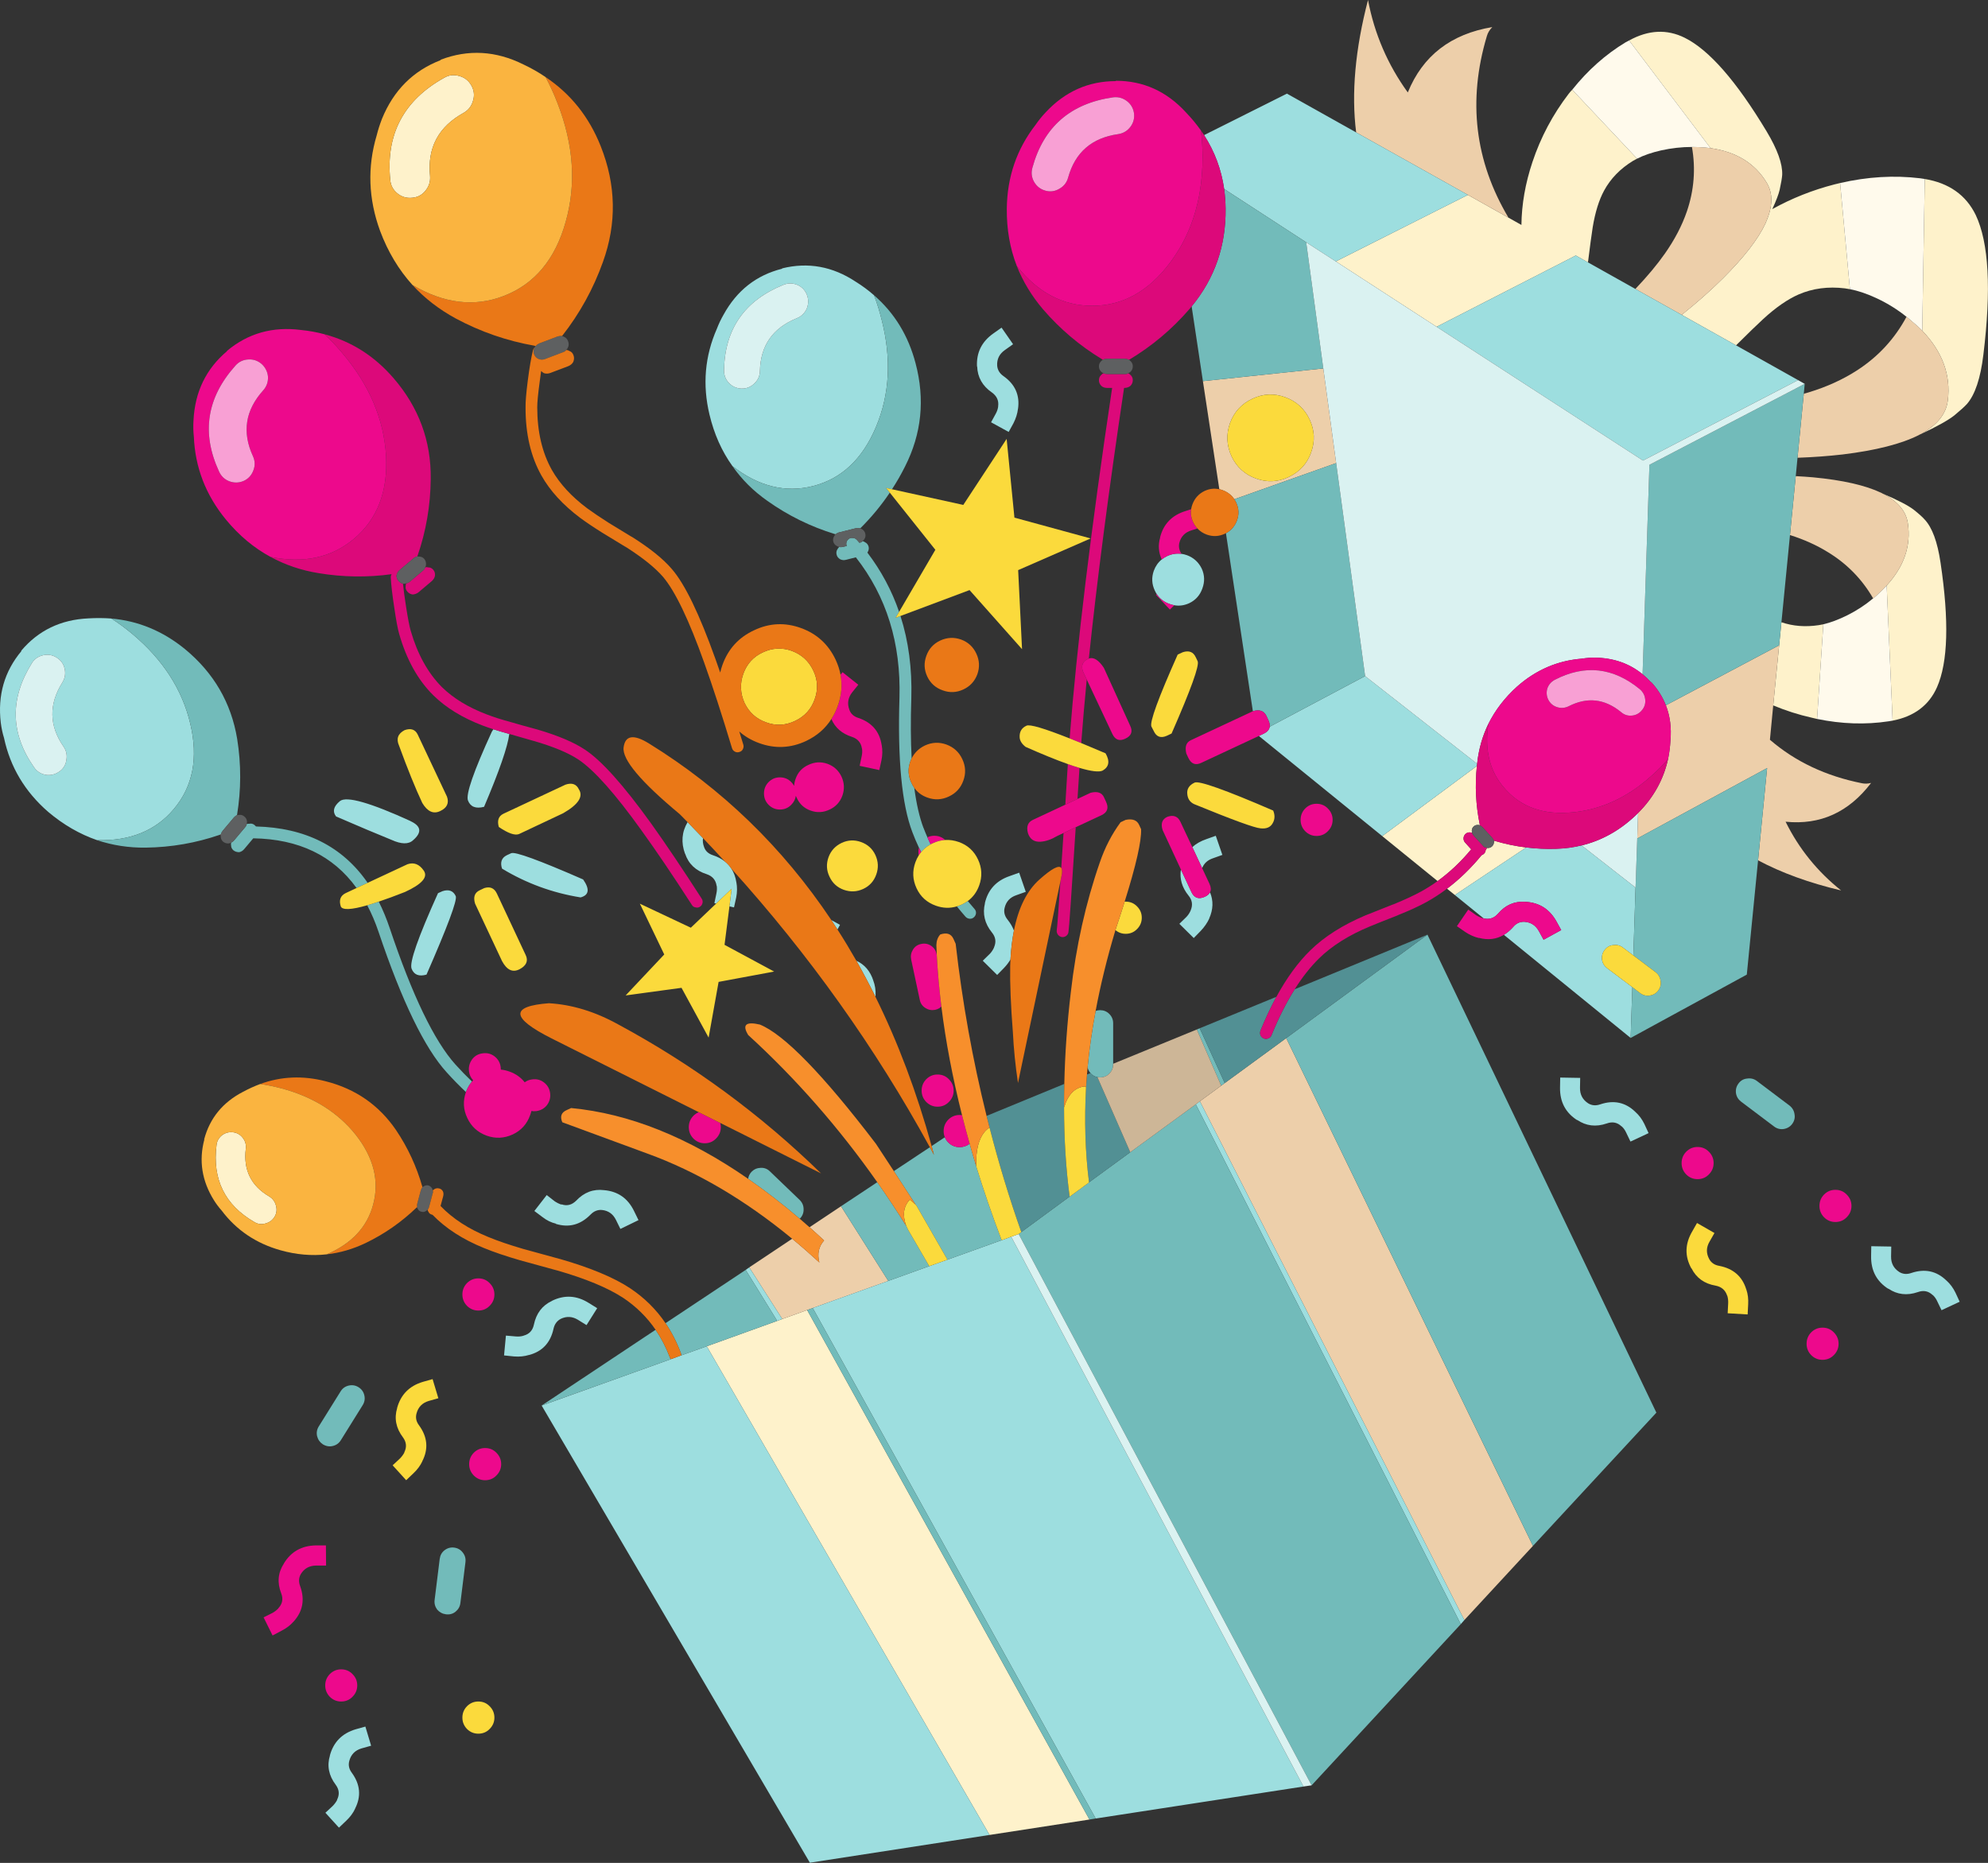 <?xml version="1.0" encoding="UTF-8"?><svg xmlns="http://www.w3.org/2000/svg" xmlns:xlink="http://www.w3.org/1999/xlink" height="550.1" preserveAspectRatio="xMidYMid meet" version="1.0" viewBox="0.0 0.0 587.0 550.1" width="587.0" zoomAndPan="magnify"><rect x="0.0" y="0.0" width="587.0" height="550.1" fill="#333333" stroke="none"/><defs><clipPath id="a"><path d="M 63 9 L 586.98 9 L 586.98 542 L 63 542 Z M 63 9"/></clipPath><clipPath id="b"><path d="M 0 27 L 579 27 L 579 550.051 L 0 550.051 Z M 0 27"/></clipPath></defs><g><g clip-path="url(#a)"><path d="M 71.684 336 C 72.418 336.934 72.719 338 72.582 339.199 C 71.816 345.469 74.117 350.168 79.484 353.301 C 80.516 353.934 81.184 354.832 81.484 356 C 81.816 357.168 81.684 358.266 81.082 359.301 C 80.449 360.332 79.531 361 78.332 361.301 C 77.199 361.633 76.117 361.484 75.082 360.852 C 66.383 355.816 62.668 348.25 63.934 338.148 C 64.066 336.949 64.602 335.984 65.531 335.25 C 66.5 334.516 67.582 334.219 68.781 334.352 C 69.949 334.484 70.918 335.031 71.684 336 Z M 434.684 245.949 C 434.484 245.852 434.266 245.801 434.031 245.801 C 433.531 245.766 433.102 245.918 432.734 246.25 C 432.367 246.582 432.168 247.016 432.133 247.551 C 432.133 248.082 432.316 248.531 432.684 248.898 L 434.406 250.801 C 431.379 254.461 428.07 257.586 424.484 260.176 L 408.133 246.898 L 436.082 226.176 C 435.48 232 435.762 237.773 436.934 243.5 C 436.934 243.566 436.934 243.633 436.934 243.699 C 436.766 243.633 436.617 243.602 436.484 243.602 C 435.949 243.566 435.5 243.719 435.133 244.051 C 434.766 244.383 434.582 244.816 434.582 245.352 C 434.582 245.516 434.617 245.719 434.684 245.949 Z M 230.984 389.5 L 238.332 386.852 L 321.684 537.301 L 292.184 541.852 L 208.684 397.551 L 229.484 390.051 Z M 427.258 262.426 C 430.938 259.656 434.348 256.355 437.484 252.523 C 437.719 252.453 437.938 252.328 438.133 252.148 C 438.465 251.848 438.648 251.465 438.684 251 C 438.73 250.934 438.781 250.867 438.832 250.801 C 438.938 250.66 439.02 250.52 439.082 250.375 C 439.133 250.383 439.184 250.391 439.234 250.398 C 439.734 250.434 440.168 250.281 440.531 249.949 C 440.898 249.617 441.102 249.184 441.133 248.648 C 441.133 248.516 441.133 248.383 441.133 248.25 C 444.27 249.191 447.445 249.859 450.656 250.25 L 429.582 264.301 Z M 526.008 183.75 C 529.441 184.914 533.113 185.199 537.031 184.602 C 537.469 184.531 537.918 184.449 538.383 184.352 L 536.531 212.301 C 536.066 212.199 535.566 212.082 535.031 211.949 C 531.074 211.062 527.258 209.844 523.582 208.301 L 525.332 190.551 Z M 558.832 212.801 L 557.082 172.898 C 562.25 167.234 564.332 161.102 563.332 154.5 C 562.801 150.898 560.316 147.984 555.883 145.75 C 560.316 147.648 563.352 149.219 564.984 150.449 C 566.582 151.719 567.684 152.699 568.281 153.398 C 570.516 155.766 572.082 160.016 572.984 166.148 C 575.551 183.316 575.199 195.582 571.934 202.949 C 569.566 208.281 565.199 211.566 558.832 212.801 Z M 567.031 128.25 C 571.934 125.617 574.633 122.281 575.133 118.25 C 576.066 110.75 573.551 103.883 567.582 97.648 L 568.332 52.852 C 575.5 54.051 580.516 57.602 583.383 63.5 C 587.25 71.664 588 85.414 585.633 104.75 C 584.801 111.684 583.184 116.531 580.781 119.301 C 580.082 120.066 578.852 121.184 577.082 122.648 C 575.281 124.082 571.934 125.949 567.031 128.25 Z M 505.082 43.75 L 481.031 11.949 C 486.734 8.816 492.199 8.551 497.434 11.148 C 504.633 14.719 512.699 23.934 521.633 38.801 C 524.832 44.133 526.367 48.414 526.234 51.648 C 526.168 52.586 525.918 54.051 525.484 56.051 C 525.164 57.414 524.438 59.316 523.309 61.75 C 529.07 58.551 535.195 56.117 541.684 54.449 C 542.219 54.316 542.766 54.184 543.332 54.051 L 546.234 85.398 C 545.699 85.301 545.199 85.219 544.734 85.148 C 539.801 84.551 535.25 85.148 531.082 86.949 C 527.816 88.383 524.332 90.801 520.633 94.199 C 518.785 95.902 516.109 98.496 512.609 101.977 L 496.559 92.977 C 501.066 89.375 505.109 85.801 508.684 82.25 C 514.949 76.016 519.168 70.566 521.332 65.898 C 521.367 65.766 521.418 65.633 521.484 65.5 C 521.996 64.328 522.379 63.203 522.633 62.125 C 523.387 59.012 523.07 56.305 521.684 54 C 518.219 48.234 512.684 44.816 505.082 43.75 Z M 464.234 26.5 L 483.383 46.852 C 482.949 47.086 482.551 47.301 482.184 47.5 C 478.418 49.801 475.566 52.734 473.633 56.301 C 472.133 59.066 471.016 62.664 470.281 67.102 C 469.922 69.414 469.457 72.871 468.883 77.477 L 465.281 75.449 L 424.184 96.5 L 394.434 77.199 L 433.434 57.551 L 445.406 64.273 L 449.234 66.426 C 449.301 60.344 450.383 54.152 452.484 47.852 C 454.918 40.551 458.484 33.836 463.184 27.699 C 463.516 27.266 463.867 26.867 464.234 26.5 Z M 135.633 22.449 C 137.199 22.883 138.383 23.816 139.184 25.25 C 139.984 26.684 140.148 28.164 139.684 29.699 C 139.25 31.301 138.332 32.5 136.934 33.301 C 129.469 37.398 126.148 43.617 126.984 51.949 C 127.117 53.586 126.668 55.031 125.633 56.301 C 124.633 57.566 123.316 58.266 121.684 58.398 C 120.051 58.566 118.602 58.133 117.332 57.102 C 116.066 56.066 115.367 54.75 115.234 53.148 C 113.867 39.684 119.184 29.617 131.184 22.949 C 132.551 22.148 134.031 21.984 135.633 22.449" fill="#fef2cb" fill-rule="evenodd"/></g><g><path d="M 363.184 124.949 C 362.016 128.25 362.168 131.516 363.633 134.75 C 365.133 137.918 367.531 140.102 370.832 141.301 C 374.133 142.5 377.367 142.352 380.531 140.852 C 383.766 139.316 385.969 136.898 387.133 133.602 C 388.332 130.301 388.184 127.051 386.684 123.852 C 385.184 120.684 382.781 118.5 379.484 117.301 C 376.184 116.102 372.949 116.25 369.781 117.75 C 366.582 119.25 364.383 121.648 363.184 124.949 Z M 505.082 43.75 C 512.684 44.816 518.219 48.234 521.684 54 C 523.07 56.305 523.387 59.012 522.633 62.125 C 522.379 63.203 521.996 64.328 521.484 65.5 C 521.418 65.633 521.367 65.766 521.332 65.898 C 519.168 70.566 514.949 76.016 508.684 82.25 C 505.109 85.801 501.066 89.375 496.559 92.977 L 482.883 85.324 C 486.465 81.547 489.363 78.074 491.582 74.898 C 494.484 70.766 496.648 66.617 498.082 62.449 C 500.219 56.184 500.719 49.836 499.582 43.398 C 500.281 43.398 500.984 43.414 501.684 43.449 C 502.852 43.484 503.984 43.586 505.082 43.75 Z M 394.531 136.75 L 364.457 147.426 C 363.625 146.18 362.465 145.289 360.984 144.75 C 360.664 144.633 360.352 144.539 360.031 144.477 L 355.184 112.551 L 390.734 108.801 Z M 248.332 356.199 L 262.281 378.25 L 239.984 386.25 L 238.332 386.852 L 230.984 389.5 L 221.234 374.25 L 233.906 365.801 C 236.598 368.02 239.273 370.355 241.934 372.801 C 241.266 370.266 241.734 368.102 243.332 366.301 C 241.895 364.965 240.461 363.664 239.031 362.398 Z M 379.781 306.551 L 452.633 456.5 L 432.383 478.398 L 354.281 325.199 L 360.582 320.602 L 361.633 319.824 Z M 491.883 208.273 L 525.332 190.551 L 523.582 208.301 L 522.609 218.449 C 530.082 224.902 539.156 229.184 549.832 231.301 C 550.668 231.469 551.551 231.434 552.484 231.199 C 545.883 239.867 537.469 243.684 527.234 242.648 C 531.168 250.617 536.633 257.383 543.633 262.949 C 534.262 260.738 526.086 257.77 519.109 254.051 L 521.781 226.801 L 483.434 247.602 L 483.684 240.074 C 488.23 235.523 491.184 230.215 492.531 224.148 C 492.898 222.383 493.133 220.551 493.234 218.648 C 493.57 214.883 493.117 211.426 491.883 208.273 Z M 553.082 176.699 C 549.816 171.031 545.367 166.484 539.734 163.051 C 536.41 160.992 532.68 159.309 528.531 158 L 530.234 140.602 C 531.973 140.688 533.672 140.805 535.332 140.949 C 544.102 141.781 550.832 143.316 555.531 145.551 C 555.633 145.582 555.75 145.648 555.883 145.75 C 560.316 147.984 562.801 150.898 563.332 154.5 C 564.332 161.102 562.25 167.234 557.082 172.898 C 556.352 173.734 555.531 174.551 554.633 175.352 C 554.168 175.816 553.648 176.266 553.082 176.699 Z M 530.758 135.176 L 532.609 116.273 C 533.105 116.137 533.598 115.996 534.082 115.852 C 539.449 114.219 544.234 112.031 548.434 109.301 C 554.633 105.266 559.469 100.016 562.934 93.551 C 563.566 94.016 564.168 94.516 564.734 95.051 C 565.766 95.883 566.719 96.75 567.582 97.648 C 573.551 103.883 576.066 110.75 575.133 118.25 C 574.633 122.281 571.934 125.617 567.031 128.25 C 566.867 128.281 566.734 128.352 566.633 128.449 C 561.434 131.082 553.918 133 544.082 134.199 C 539.887 134.68 535.445 135.008 530.758 135.176 Z M 433.434 57.551 L 400.434 39.102 C 398.98 27.562 400.148 14.531 403.934 0 C 405.832 10 409.75 19.102 415.684 27.301 C 420.082 16.469 428.398 10.031 440.633 8 C 439.832 8.801 439.301 9.684 439.031 10.648 C 433.34 29.68 435.465 47.555 445.406 64.273 L 433.434 57.551" fill="#edcfaa" fill-rule="evenodd"/></g><g clip-path="url(#b)"><path d="M 106.734 516.301 C 104.832 516.867 103.633 518.102 103.133 520 C 102.801 521.234 103.051 522.398 103.883 523.5 C 106.383 526.934 106.699 530.469 104.832 534.102 L 104.883 534.051 C 104.281 535.352 103.398 536.551 102.234 537.648 L 100.082 539.699 L 96.082 535.301 L 98.184 533.352 C 98.75 532.781 99.199 532.184 99.531 531.551 C 99.531 531.516 99.531 531.484 99.531 531.449 C 100.301 529.918 100.168 528.449 99.133 527.051 C 97.066 524.316 96.5 521.418 97.434 518.352 L 97.383 518.449 C 98.449 514.449 101 511.852 105.031 510.648 L 107.883 509.852 L 109.582 515.5 Z M 121.031 242.398 C 124.367 243.867 124.684 245.766 121.984 248.102 C 120.648 249.367 118.516 249.332 115.582 248 C 111.383 246.301 105.934 244 99.234 241.102 C 98.102 239.633 98.484 238.117 100.383 236.551 C 102.316 235.016 109.332 237.016 121.434 242.551 Z M 134.582 264.648 C 135.016 265.918 132.133 273.633 125.934 287.801 C 123.699 288.434 122.234 287.852 121.531 286.051 C 120.832 284.25 123.434 276.816 129.332 263.75 L 130.684 263.148 C 132.551 262.551 133.852 263.051 134.582 264.648 Z M 16.684 194.148 C 15.449 193.383 14.117 193.168 12.684 193.5 C 11.25 193.832 10.148 194.617 9.383 195.852 C 2.852 206.352 3.066 216.582 10.031 226.551 C 10.832 227.75 11.969 228.5 13.434 228.801 C 14.867 229.031 16.199 228.734 17.434 227.898 C 18.633 227.102 19.352 225.984 19.582 224.551 C 19.883 223.082 19.617 221.734 18.781 220.5 C 14.484 214.301 14.367 207.969 18.434 201.5 C 19.199 200.234 19.418 198.883 19.082 197.449 C 18.75 196.016 17.949 194.918 16.684 194.148 Z M 28.684 248.102 C 23.551 246.332 18.734 243.551 14.234 239.75 C 7.367 233.781 3.016 226.5 1.184 217.898 C 0.75 216.5 0.434 215.016 0.234 213.449 C -0.734 205.316 1.301 198.25 6.332 192.25 L 6.234 192.199 C 11.301 186.168 17.934 182.969 26.133 182.602 C 28.434 182.469 30.684 182.484 32.883 182.648 C 34.984 183.984 37.066 185.516 39.133 187.25 C 48.133 194.816 53.816 203.633 56.184 213.699 C 58.582 223.801 56.969 232.199 51.332 238.898 C 45.969 245.301 38.418 248.367 28.684 248.102 Z M 348.684 256.75 L 351.832 263.5 C 352.668 265.199 353.984 265.633 355.781 264.801 C 356.516 264.457 357.016 264.023 357.281 263.5 C 358.32 265.973 358.234 268.559 357.031 271.25 L 357.082 271.199 C 356.484 272.5 355.633 273.734 354.531 274.898 L 352.484 277 L 348.234 272.801 L 350.332 270.75 C 350.832 270.219 351.234 269.617 351.531 268.949 C 351.531 268.918 351.551 268.867 351.582 268.801 C 352.25 267.234 352.031 265.781 350.934 264.449 C 349.016 262.086 348.266 259.516 348.684 256.75 Z M 354.957 256.352 L 352.059 250.148 C 353.172 249.145 354.547 248.359 356.184 247.801 L 358.984 246.801 L 360.934 252.449 L 358.133 253.449 C 356.57 253.98 355.512 254.945 354.957 256.352 Z M 466.582 318.301 L 466.531 321.25 C 466.5 323.219 467.301 324.734 468.934 325.801 C 470 326.469 471.199 326.566 472.531 326.102 C 476.512 324.773 479.941 325.508 482.832 328.301 C 482.852 328.316 482.867 328.332 482.883 328.352 C 483.961 329.309 484.844 330.488 485.531 331.898 L 486.781 334.602 L 481.434 337.102 L 480.184 334.5 C 479.852 333.766 479.418 333.148 478.883 332.648 C 478.852 332.648 478.816 332.633 478.781 332.602 C 477.551 331.434 476.102 331.148 474.434 331.75 C 471.234 332.852 468.316 332.5 465.684 330.699 L 465.734 330.801 C 462.266 328.602 460.566 325.383 460.633 321.148 L 460.684 318.199 Z M 178.383 351.449 C 182.457 351.801 185.406 353.863 187.234 357.648 L 188.531 360.301 L 183.184 362.898 L 181.883 360.25 C 181.016 358.484 179.633 357.5 177.734 357.301 C 176.469 357.199 175.352 357.648 174.383 358.648 C 171.418 361.684 167.984 362.602 164.082 361.398 L 164.184 361.352 C 162.75 361.016 161.418 360.367 160.184 359.398 L 157.781 357.602 L 161.434 352.898 L 163.734 354.699 C 164.367 355.133 165.031 355.469 165.734 355.699 C 165.766 355.699 165.801 355.684 165.832 355.648 C 167.434 356.184 168.867 355.816 170.133 354.551 C 172.469 352.082 175.219 351.051 178.383 351.449 Z M 173.184 391.301 L 170.684 389.75 C 169.016 388.719 167.316 388.617 165.582 389.449 C 164.449 390.051 163.734 391.031 163.434 392.398 C 162.531 396.531 160.102 399.117 156.133 400.148 L 156.234 400.102 C 154.832 400.531 153.352 400.684 151.781 400.551 L 148.832 400.25 L 149.383 394.398 L 152.332 394.648 C 153.102 394.719 153.832 394.648 154.531 394.449 C 154.566 394.418 154.602 394.398 154.633 394.398 C 156.266 393.969 157.266 392.898 157.633 391.199 C 158.332 387.832 160.117 385.484 162.984 384.148 L 162.934 384.148 C 166.633 382.316 170.266 382.516 173.832 384.75 L 176.332 386.301 Z M 150.383 216.727 C 149.906 220.52 147.422 227.691 142.934 238.25 C 140.5 238.883 138.918 238.266 138.184 236.398 C 137.484 234.602 139.832 227.816 145.234 216.051 C 145.383 215.801 145.535 215.566 145.684 215.352 C 147.02 215.777 148.484 216.211 150.082 216.648 C 150.18 216.68 150.277 216.703 150.383 216.727 Z M 171.434 265 C 163.133 263.668 155.398 260.832 148.234 256.5 C 147.633 254.633 148.102 253.316 149.633 252.551 L 150.934 251.949 C 152.066 251.418 159.148 254 172.184 259.699 C 174.184 262.566 173.934 264.332 171.434 265 Z M 238.234 91.102 C 238.766 89.699 238.766 88.336 238.234 87 C 237.668 85.633 236.719 84.664 235.383 84.102 C 234.016 83.566 232.668 83.566 231.332 84.102 C 219.867 88.734 214.016 97.133 213.781 109.301 C 213.75 110.766 214.234 112.031 215.234 113.102 C 216.234 114.133 217.469 114.684 218.934 114.75 C 220.398 114.781 221.668 114.281 222.734 113.25 C 223.801 112.25 224.352 111.016 224.383 109.551 C 224.551 102.016 228.199 96.816 235.332 93.949 C 236.668 93.383 237.633 92.434 238.234 91.102 Z M 216.281 137.648 C 213.117 133.25 210.852 128.168 209.484 122.398 C 207.383 113.602 208.117 105.148 211.684 97.051 C 212.219 95.648 212.867 94.281 213.633 92.949 C 217.566 85.781 223.332 81.25 230.934 79.352 L 230.934 79.25 C 238.602 77.352 245.852 78.664 252.684 83.199 C 254.617 84.398 256.418 85.734 258.086 87.199 C 258.984 89.566 259.75 92.051 260.383 94.648 C 263.25 106.016 262.684 116.469 258.684 126 C 254.684 135.566 248.449 141.418 239.984 143.551 C 231.852 145.582 223.949 143.617 216.281 137.648 Z M 288.531 108.199 L 288.484 108.301 C 288.25 104.168 289.867 100.883 293.336 98.449 L 295.734 96.75 L 299.133 101.648 L 296.734 103.352 C 295.102 104.484 294.332 106.016 294.434 107.949 C 294.531 109.219 295.148 110.25 296.281 111.051 C 299.75 113.484 301.184 116.734 300.582 120.801 L 300.582 120.699 C 300.418 122.133 299.969 123.566 299.234 125 L 297.832 127.551 L 292.633 124.699 L 294.031 122.148 C 294.398 121.484 294.633 120.781 294.734 120.051 C 294.699 120.016 294.699 119.969 294.734 119.898 C 294.934 118.266 294.316 116.934 292.883 115.898 C 290.086 113.969 288.633 111.398 288.531 108.199 Z M 552.484 370.949 L 552.531 368 L 558.434 368.102 L 558.383 371.051 C 558.352 373.016 559.148 374.531 560.781 375.602 C 561.852 376.266 563.051 376.367 564.383 375.898 C 568.359 374.574 571.793 375.309 574.684 378.102 C 574.699 378.113 574.719 378.133 574.734 378.148 C 575.812 379.105 576.695 380.289 577.383 381.699 L 578.633 384.398 L 573.281 386.898 L 572.031 384.301 C 571.699 383.566 571.266 382.949 570.734 382.449 C 570.699 382.449 570.668 382.434 570.633 382.398 C 569.398 381.234 567.949 380.949 566.281 381.551 C 563.082 382.648 560.168 382.301 557.531 380.5 L 557.582 380.602 C 554.117 378.398 552.418 375.184 552.484 370.949 Z M 530.934 112.25 L 485.133 136 L 424.184 96.5 L 465.281 75.449 L 468.883 77.477 L 482.883 85.324 L 496.559 92.977 L 512.609 101.977 Z M 299.383 274.801 C 298.871 277.391 298.527 280.238 298.359 283.352 C 297.848 284.199 297.223 285.016 296.484 285.801 L 294.434 287.898 L 290.184 283.699 L 292.281 281.648 C 292.781 281.117 293.184 280.516 293.484 279.852 C 293.484 279.816 293.5 279.766 293.531 279.699 C 294.199 278.133 293.984 276.684 292.883 275.352 C 290.75 272.719 290.066 269.832 290.836 266.699 L 290.781 266.801 C 291.684 262.766 294.133 260.066 298.133 258.699 L 300.934 257.699 L 302.883 263.352 L 300.082 264.352 C 298.219 264.984 297.066 266.234 296.633 268.102 C 296.332 269.332 296.633 270.5 297.531 271.602 C 298.363 272.645 298.98 273.711 299.383 274.801 Z M 346.734 178.727 C 346.266 178.648 345.801 178.523 345.332 178.352 C 343.715 177.785 342.457 176.816 341.559 175.449 C 341.348 175.117 341.156 174.77 340.984 174.398 C 340.082 172.5 339.984 170.551 340.684 168.551 C 341.188 167.172 341.973 166.055 343.031 165.199 C 343.508 164.812 344.043 164.48 344.633 164.199 C 346.027 163.562 347.441 163.348 348.883 163.551 C 349.414 163.629 349.949 163.762 350.484 163.949 C 352.449 164.684 353.898 166 354.832 167.898 C 355.699 169.801 355.766 171.75 355.031 173.75 C 354.332 175.75 353.051 177.199 351.184 178.102 C 349.711 178.785 348.227 178.996 346.734 178.727 Z M 436.082 226.176 L 408.133 246.898 L 371.707 217.324 L 373.133 216.648 C 374.199 216.129 374.789 215.445 374.906 214.602 L 403.082 199.648 L 436.156 225.551 C 436.129 225.762 436.105 225.969 436.082 226.176 Z M 258.508 294.375 C 256.703 290.723 254.82 287.164 252.859 283.699 C 255.289 284.809 256.965 286.773 257.883 289.602 L 257.836 289.5 C 258.367 290.867 258.602 292.352 258.531 293.949 Z M 247.281 274.477 C 246.684 273.535 246.074 272.602 245.457 271.676 L 248.031 273.102 Z M 215.984 256.551 C 216.719 257.695 217.203 259.047 217.434 260.602 L 217.434 260.551 C 217.699 261.984 217.684 263.469 217.383 265 L 216.734 267.949 L 215.383 267.648 L 216.031 262.449 L 211.457 266.824 L 210.934 266.699 L 211.531 263.852 C 211.699 263.082 211.734 262.332 211.633 261.602 C 211.602 261.602 211.582 261.566 211.582 261.5 C 211.316 259.832 210.352 258.719 208.684 258.148 C 205.418 257.117 203.281 255.082 202.281 252.051 L 202.281 252.148 C 201.055 248.809 201.305 245.684 203.031 242.773 C 204.562 244.34 206.082 245.914 207.582 247.5 C 207.449 248.332 207.551 249.199 207.883 250.102 C 208.281 251.301 209.168 252.117 210.531 252.551 C 211.879 252.996 213.027 253.598 213.984 254.352 C 214.785 254.98 215.449 255.715 215.984 256.551 Z M 229.484 390.051 L 220.184 375 L 221.234 374.25 L 230.984 389.5 Z M 159.934 415.051 L 198.109 401.352 L 201.133 400.25 L 208.684 397.551 L 292.184 541.852 L 239.133 550.051 Z M 298.582 365.199 L 384.883 527.551 L 323.531 537 L 239.984 386.25 L 262.281 378.25 L 274.383 373.898 L 279.758 371.977 L 295.758 366.227 Z M 431.332 479.602 L 353.082 326.102 L 354.281 325.199 L 432.383 478.398 Z M 482.934 262.102 L 482.281 282.125 L 479.133 279.75 C 478.301 279.148 477.352 278.934 476.281 279.102 C 475.25 279.199 474.418 279.684 473.781 280.551 C 473.148 281.383 472.898 282.332 473.031 283.398 C 473.199 284.434 473.699 285.266 474.531 285.898 L 481.984 291.5 L 481.484 306.5 L 444.059 276.051 C 445.016 275.48 445.922 274.711 446.781 273.75 C 447.648 272.684 448.734 272.168 450.031 272.199 C 451.969 272.301 453.418 273.219 454.383 274.949 L 455.781 277.5 L 460.984 274.648 L 459.582 272.102 C 457.516 268.398 454.418 266.469 450.281 266.301 C 447.129 266.094 444.461 267.277 442.281 269.852 C 441.129 271.137 439.73 271.586 438.082 271.199 L 429.582 264.301 L 450.656 250.25 C 453.586 250.613 456.543 250.746 459.531 250.648 C 462.121 250.57 464.609 250.238 467.008 249.648 Z M 400.434 39.102 L 433.434 57.551 L 394.434 77.199 L 385.684 71.551 L 361.457 55.801 C 360.629 50.043 358.656 44.742 355.531 39.898 L 379.984 27.648 L 400.434 39.102" fill="#9ddedf" fill-rule="evenodd"/></g><g><path d="M 129.832 460.352 C 129.969 459.281 130.434 458.434 131.234 457.801 C 132.102 457.133 133.051 456.867 134.082 457 C 135.148 457.133 136 457.617 136.633 458.449 C 137.301 459.281 137.566 460.234 137.434 461.301 L 135.934 473.398 C 135.801 474.434 135.316 475.281 134.484 475.949 C 133.684 476.582 132.75 476.832 131.684 476.699 C 130.648 476.566 129.781 476.102 129.082 475.301 C 128.449 474.434 128.199 473.484 128.332 472.449 Z M 94.133 421.199 L 100.582 410.852 C 101.148 409.949 101.949 409.383 102.984 409.148 C 104.016 408.918 104.984 409.082 105.883 409.648 C 106.781 410.219 107.352 411.016 107.582 412.051 C 107.816 413.082 107.648 414.051 107.082 414.949 L 100.633 425.301 C 100.066 426.199 99.266 426.766 98.234 427 C 97.234 427.234 96.266 427.066 95.332 426.5 C 94.469 425.934 93.898 425.133 93.633 424.102 C 93.398 423.066 93.566 422.102 94.133 421.199 Z M 108.434 267.324 C 109.465 267.027 110.598 266.672 111.832 266.25 C 113.055 268.672 114.137 271.289 115.082 274.102 C 121.75 293.969 128.219 307.383 134.484 314.352 C 136.113 316.145 137.738 317.82 139.359 319.375 C 138.609 320.254 138.02 321.277 137.582 322.449 L 137.582 322.477 C 135.684 320.695 133.785 318.754 131.883 316.648 C 125.383 309.516 118.684 295.699 111.781 275.199 C 110.824 272.355 109.707 269.73 108.434 267.324 Z M 105.281 262.227 C 98.383 252.656 88.215 247.766 74.781 247.551 L 72.133 250.699 C 71.734 251.199 71.234 251.516 70.633 251.648 C 69.969 251.648 69.398 251.469 68.934 251.102 C 68.469 250.699 68.234 250.219 68.234 249.648 C 68.168 249.352 68.184 249.066 68.281 248.801 C 68.551 248.699 68.816 248.5 69.082 248.199 L 72.281 244.398 C 72.363 244.289 72.457 244.176 72.559 244.051 C 72.586 244.012 72.609 243.98 72.633 243.949 C 72.734 243.75 72.801 243.551 72.832 243.352 C 73.066 243.25 73.316 243.219 73.582 243.25 C 74.184 243.117 74.719 243.25 75.184 243.648 C 75.332 243.77 75.465 243.902 75.582 244.051 C 90.16 244.422 101.152 249.973 108.559 260.699 Z M 32.883 182.648 C 40.852 183.352 48.082 186.352 54.582 191.648 C 63.117 198.684 68.266 207.531 70.031 218.199 C 71.234 225.699 71.219 233.199 69.984 240.699 C 69.617 240.867 69.266 241.148 68.934 241.551 L 65.734 245.352 C 65.469 245.684 65.301 246.016 65.234 246.352 L 65.184 246.398 C 65.117 246.398 65.031 246.434 64.934 246.5 C 57.867 248.934 50.582 250.199 43.082 250.301 C 38.051 250.367 33.25 249.633 28.684 248.102 C 38.418 248.367 45.969 245.301 51.332 238.898 C 56.969 232.199 58.582 223.801 56.184 213.699 C 53.816 203.633 48.133 194.816 39.133 187.25 C 37.066 185.516 34.984 183.984 32.883 182.648 Z M 282.531 267.648 C 283.016 267.508 283.5 267.324 283.984 267.102 C 284.621 266.801 285.215 266.461 285.758 266.074 C 286.395 266.844 287.055 267.621 287.734 268.398 C 288.066 268.766 288.219 269.184 288.184 269.648 C 288.148 270.117 287.949 270.516 287.586 270.852 C 287.219 271.184 286.801 271.332 286.336 271.301 C 285.836 271.266 285.418 271.066 285.086 270.699 C 284.199 269.684 283.352 268.668 282.531 267.648 Z M 254.684 159.801 C 254.949 159.832 255.184 159.934 255.383 160.102 C 255.949 160.367 256.316 160.816 256.484 161.449 C 256.617 162.016 256.5 162.582 256.133 163.148 L 256.109 163.176 C 260.191 168.543 263.316 174.379 265.484 180.676 L 264.434 182.449 L 265.883 181.898 C 268.27 189.348 269.336 197.43 269.086 206.148 C 268.871 212.77 268.902 218.703 269.184 223.949 C 269.039 224.254 268.906 224.57 268.781 224.898 C 268.016 227.031 268.133 229.133 269.133 231.199 C 269.375 231.723 269.648 232.207 269.961 232.648 C 270.586 237.383 271.492 241.336 272.684 244.5 L 272.684 244.449 C 273.035 245.387 273.422 246.316 273.836 247.25 C 274.137 247.941 274.453 248.633 274.781 249.324 C 273.68 249.934 272.742 250.699 271.984 251.625 C 271.762 251.184 271.543 250.742 271.336 250.301 C 270.609 248.762 269.961 247.227 269.383 245.699 C 266.281 237.531 265.016 224.316 265.586 206.051 C 266.047 189.93 261.754 176.102 252.707 164.574 L 249.832 165.301 C 249.199 165.469 248.617 165.418 248.082 165.148 C 247.516 164.816 247.168 164.367 247.031 163.801 C 246.867 163.168 246.969 162.602 247.332 162.102 C 247.469 161.867 247.633 161.668 247.832 161.5 C 248.133 161.602 248.484 161.602 248.883 161.5 L 250.008 161.227 C 249.906 160.984 249.863 160.727 249.883 160.449 C 249.918 159.984 250.117 159.582 250.484 159.25 C 250.852 158.918 251.266 158.781 251.734 158.852 C 252.234 158.852 252.648 159.031 252.984 159.398 C 253.242 159.695 253.5 159.984 253.758 160.273 C 253.902 160.25 254.062 160.207 254.234 160.148 C 254.398 160.051 254.551 159.934 254.684 159.801 Z M 258.086 87.199 C 264.117 92.434 268.199 99.117 270.336 107.25 C 273.168 117.918 272.133 128.082 267.234 137.75 C 266.07 140.078 264.785 142.32 263.383 144.477 L 261.633 144.102 L 262.734 145.477 C 260.199 149.246 257.301 152.754 254.031 156 C 253.602 155.898 253.133 155.898 252.633 156 L 247.832 157.199 C 247.398 157.301 247.051 157.484 246.781 157.75 L 246.734 157.75 C 246.668 157.719 246.582 157.699 246.484 157.699 C 239.316 155.5 232.684 152.234 226.582 147.898 C 222.449 145 219.016 141.582 216.281 137.648 C 223.949 143.617 231.852 145.582 239.984 143.551 C 248.449 141.418 254.684 135.566 258.684 126 C 262.684 116.469 263.25 106.016 260.383 94.648 C 259.75 92.051 258.984 89.566 258.086 87.199 Z M 513.332 319.949 C 513.969 319.082 514.801 318.602 515.832 318.5 C 516.898 318.332 517.852 318.551 518.684 319.148 L 528.434 326.5 C 529.266 327.168 529.75 328.031 529.883 329.102 C 530.051 330.102 529.816 331.031 529.184 331.898 C 528.551 332.734 527.699 333.234 526.633 333.398 C 525.602 333.531 524.668 333.281 523.832 332.648 L 514.082 325.301 C 513.25 324.668 512.75 323.832 512.582 322.801 C 512.449 321.734 512.699 320.781 513.332 319.949 Z M 385.684 71.551 L 390.734 108.801 L 355.184 112.551 L 351.859 90.477 C 358.672 82.203 362.012 72.578 361.883 61.602 C 361.859 59.621 361.719 57.688 361.457 55.801 Z M 364.457 147.426 L 394.531 136.75 L 403.082 199.648 L 374.906 214.602 C 374.988 214.035 374.863 213.402 374.531 212.699 L 373.934 211.398 C 373.199 209.898 371.883 209.434 369.984 210 L 369.934 210.023 L 361.984 157.449 C 363.523 156.637 364.609 155.387 365.234 153.699 C 365.898 151.898 365.816 150.117 364.984 148.352 C 364.824 148.02 364.648 147.711 364.457 147.426 Z M 360.582 320.602 L 353.383 304 L 354.234 303.648 L 361.633 319.824 Z M 321.133 315.227 C 321.648 309.785 322.438 304.219 323.508 298.523 C 323.918 298.375 324.359 298.301 324.832 298.301 C 325.898 298.301 326.801 298.668 327.531 299.398 C 328.301 300.168 328.684 301.082 328.684 302.148 L 328.684 314.301 C 328.684 315.367 328.301 316.281 327.531 317.051 C 326.801 317.781 325.898 318.148 324.832 318.148 C 324.559 318.148 324.289 318.125 324.031 318.074 C 323.312 317.934 322.676 317.594 322.133 317.051 C 322.082 316.996 322.031 316.938 321.984 316.875 C 321.555 316.383 321.27 315.836 321.133 315.227 Z M 288.234 344.352 C 290.426 351.504 292.934 358.793 295.758 366.227 L 279.758 371.977 L 270.633 356.051 L 270.383 355.75 C 269.086 353.723 266.934 350.414 263.934 345.824 L 274.559 338.773 C 274.965 339.531 275.375 340.289 275.781 341.051 C 275.551 340.176 275.316 339.301 275.086 338.426 L 278.984 335.824 C 279.203 336.379 279.539 336.887 279.984 337.352 C 280.918 338.281 282.031 338.75 283.336 338.75 C 284.48 338.75 285.473 338.406 286.309 337.727 C 286.918 339.914 287.559 342.121 288.234 344.352 Z M 262.281 378.25 L 248.332 356.199 L 259.031 349.102 C 261.973 353.285 264.824 357.586 267.586 362 C 267.75 362.398 267.934 362.781 268.133 363.148 C 270.328 366.949 272.41 370.531 274.383 373.898 Z M 236.156 359.898 C 231.047 355.527 225.961 351.598 220.906 348.102 C 221.016 347.305 221.355 346.605 221.934 346 C 222.668 345.266 223.566 344.883 224.633 344.852 C 225.699 344.816 226.602 345.168 227.332 345.898 L 236.133 354.352 C 236.898 355.117 237.281 356.016 237.281 357.051 C 237.316 358.117 236.969 359.031 236.234 359.801 C 236.203 359.828 236.18 359.863 236.156 359.898 Z M 193.582 392.676 C 195.258 395.133 196.656 397.844 197.781 400.801 C 197.863 401.008 197.973 401.191 198.109 401.352 L 159.934 415.051 Z M 196.508 390.727 L 220.184 375 L 229.484 390.051 L 208.684 397.551 L 201.133 400.25 C 201.156 400.016 201.121 399.781 201.031 399.551 C 199.824 396.332 198.316 393.391 196.508 390.727 Z M 239.984 386.25 L 323.531 537 L 321.684 537.301 L 238.332 386.852 Z M 353.082 326.102 L 431.332 479.602 L 387.281 527.199 L 300.781 364.398 L 301.559 363.824 L 315.832 353.352 L 315.832 353.375 L 321.559 349.176 L 321.559 349.148 L 333.734 340.25 Z M 452.633 456.5 L 379.781 306.551 L 421.484 276 L 489.082 417.148 Z M 481.484 306.5 L 481.984 291.5 L 484.281 293.25 C 485.117 293.883 486.051 294.133 487.082 294 C 488.148 293.832 489 293.332 489.633 292.5 C 490.266 291.633 490.5 290.699 490.332 289.699 C 490.199 288.633 489.719 287.766 488.883 287.102 L 482.281 282.125 L 482.934 262.102 L 483.434 247.602 L 521.781 226.801 L 519.109 254.051 L 515.781 287.801 Z M 491.883 208.273 C 490.922 205.793 489.473 203.5 487.531 201.398 L 487.484 201.449 C 486.695 200.59 485.867 199.805 485.008 199.102 L 487.031 137.25 L 532.883 113.352 L 532.609 116.273 L 530.758 135.176 L 530.234 140.602 L 528.531 158 L 526.008 183.75 L 525.332 190.551 L 491.883 208.273" fill="#72bbba" fill-rule="evenodd"/></g><g><path d="M 16.684 194.148 C 17.949 194.918 18.75 196.016 19.082 197.449 C 19.418 198.883 19.199 200.234 18.434 201.5 C 14.367 207.969 14.484 214.301 18.781 220.5 C 19.617 221.734 19.883 223.082 19.582 224.551 C 19.352 225.984 18.633 227.102 17.434 227.898 C 16.199 228.734 14.867 229.031 13.434 228.801 C 11.969 228.5 10.832 227.75 10.031 226.551 C 3.066 216.582 2.852 206.352 9.383 195.852 C 10.148 194.617 11.25 193.832 12.684 193.5 C 14.117 193.168 15.449 193.383 16.684 194.148 Z M 238.234 91.102 C 237.633 92.434 236.668 93.383 235.332 93.949 C 228.199 96.816 224.551 102.016 224.383 109.551 C 224.352 111.016 223.801 112.25 222.734 113.25 C 221.668 114.281 220.398 114.781 218.934 114.75 C 217.469 114.684 216.234 114.133 215.234 113.102 C 214.234 112.031 213.75 110.766 213.781 109.301 C 214.016 97.133 219.867 88.734 231.332 84.102 C 232.668 83.566 234.016 83.566 235.383 84.102 C 236.719 84.664 237.668 85.633 238.234 87 C 238.766 88.336 238.766 89.699 238.234 91.102 Z M 483.434 247.602 L 482.934 262.102 L 467.008 249.648 C 472.852 248.238 478.129 245.32 482.832 240.898 C 483.121 240.629 483.402 240.355 483.684 240.074 Z M 424.184 96.5 L 485.133 136 L 530.934 112.25 L 532.883 113.352 L 487.031 137.25 L 485.008 199.102 C 481.074 195.887 476.352 194.254 470.832 194.199 C 469.566 194.199 468.316 194.301 467.082 194.5 C 459.883 195.066 453.484 197.832 447.883 202.801 C 444.281 206.066 441.484 209.719 439.484 213.75 C 437.75 217.281 436.648 221.117 436.184 225.25 C 436.172 225.352 436.164 225.449 436.156 225.551 L 403.082 199.648 L 394.531 136.75 L 390.734 108.801 L 385.684 71.551 L 394.434 77.199 Z M 384.883 527.551 L 298.582 365.199 L 300.781 364.398 L 387.281 527.199 L 384.883 527.551" fill="#daf2f1" fill-rule="evenodd"/></g><g><path d="M 324.031 318.074 L 333.734 340.25 L 321.559 349.148 C 320.434 340.238 320.145 330.871 320.684 321.051 C 320.758 319.809 320.848 318.559 320.957 317.301 L 321.984 316.875 C 322.031 316.938 322.082 316.996 322.133 317.051 C 322.676 317.594 323.312 317.934 324.031 318.074 Z M 314.258 320.074 C 314.199 322.387 314.176 324.695 314.184 327 C 314.195 336.422 314.746 345.203 315.832 353.352 L 301.559 363.824 C 298.012 353.781 294.887 343.488 292.184 332.949 C 291.891 331.809 291.598 330.668 291.309 329.523 Z M 421.484 276 L 379.781 306.551 L 361.633 319.824 L 354.234 303.648 L 376.883 294.352 C 375.234 297.379 373.668 300.711 372.184 304.352 C 372.016 304.816 372.016 305.266 372.184 305.699 C 372.383 306.133 372.699 306.449 373.133 306.648 C 373.602 306.852 374.066 306.832 374.531 306.602 C 374.969 306.434 375.266 306.133 375.434 305.699 C 377.543 300.539 379.828 296.016 382.281 292.125 L 421.484 276" fill="#529094" fill-rule="evenodd"/></g><g><path d="M 360.582 320.602 L 354.281 325.199 L 353.082 326.102 L 333.734 340.25 L 324.031 318.074 C 324.289 318.125 324.559 318.148 324.832 318.148 C 325.898 318.148 326.801 317.781 327.531 317.051 C 328.301 316.281 328.684 315.367 328.684 314.301 L 328.684 314.125 L 353.383 304 L 360.582 320.602" fill="#cdb697" fill-rule="evenodd"/></g><g><path d="M 557.082 172.898 L 558.832 212.801 C 558.434 212.867 558.031 212.934 557.633 213 C 550.832 214.031 543.801 213.801 536.531 212.301 L 538.383 184.352 C 540.516 183.852 542.867 182.969 545.434 181.699 C 548.234 180.301 550.781 178.633 553.082 176.699 C 553.648 176.266 554.168 175.816 554.633 175.352 C 555.531 174.551 556.352 173.734 557.082 172.898 Z M 568.332 52.852 L 567.582 97.648 C 566.719 96.75 565.766 95.883 564.734 95.051 C 564.168 94.516 563.566 94.016 562.934 93.551 C 560.332 91.449 557.449 89.648 554.281 88.148 C 551.383 86.781 548.699 85.867 546.234 85.398 L 543.332 54.051 C 551.434 52.184 559.316 51.719 566.984 52.648 C 567.449 52.719 567.898 52.781 568.332 52.852 Z M 481.031 11.949 L 505.082 43.75 C 503.984 43.586 502.852 43.484 501.684 43.449 C 500.984 43.414 500.281 43.398 499.582 43.398 C 496.582 43.398 493.566 43.734 490.531 44.398 C 487.734 45.031 485.352 45.852 483.383 46.852 L 464.234 26.5 C 468.832 20.734 474.082 16.066 479.984 12.5 C 480.316 12.301 480.668 12.117 481.031 11.949" fill="#fffaec" fill-rule="evenodd"/></g><g><path d="M 119.934 172.25 C 120.301 172.219 120.648 172.066 120.984 171.801 L 124.883 168.5 C 125.016 168.367 125.168 168.234 125.332 168.102 C 125.398 167.898 125.469 167.719 125.531 167.551 C 125.801 167.449 126.082 167.449 126.383 167.551 C 126.984 167.516 127.5 167.75 127.934 168.25 C 128.332 168.719 128.5 169.301 128.434 170 C 128.332 170.602 128.016 171.133 127.484 171.602 L 123.582 174.898 C 123.051 175.301 122.469 175.516 121.832 175.551 C 121.199 175.449 120.684 175.168 120.281 174.699 C 119.852 174.199 119.684 173.668 119.781 173.102 C 119.781 172.766 119.832 172.484 119.934 172.25 Z M 150.383 216.727 C 150.277 216.703 150.18 216.68 150.082 216.648 C 148.484 216.211 147.02 215.777 145.684 215.352 C 144.477 214.961 143.379 214.578 142.383 214.199 C 136.484 211.934 131.684 208.984 127.984 205.352 C 123.418 200.852 120.051 194.816 117.883 187.25 C 117.449 185.781 116.969 183.219 116.434 179.551 C 115.832 175.648 115.484 172.633 115.383 170.5 C 115.383 170.121 115.477 169.805 115.656 169.551 C 108.48 170.539 101.289 170.441 94.082 169.25 C 88.949 168.418 84.219 166.816 79.883 164.449 C 89.719 166.449 97.934 164.668 104.531 159.102 C 111.434 153.301 114.582 145.082 113.984 134.449 C 113.316 123.75 109.082 113.766 101.281 104.5 C 99.516 102.367 97.684 100.434 95.781 98.699 C 103.75 100.801 110.566 105.133 116.234 111.699 C 123.668 120.332 127.316 130.234 127.184 141.398 C 127.117 149.266 125.801 156.898 123.234 164.301 C 122.766 164.398 122.332 164.633 121.934 165 L 118.031 168.301 C 117.992 168.332 117.949 168.367 117.906 168.398 C 117.641 168.641 117.449 168.906 117.332 169.199 C 117.332 169.234 117.316 169.25 117.281 169.25 C 117.219 169.25 117.133 169.281 117.031 169.352 C 117.102 169.352 117.184 169.352 117.281 169.352 C 117.184 169.551 117.117 169.734 117.082 169.898 C 117.051 170.5 117.234 171.031 117.633 171.5 C 117.992 171.949 118.441 172.242 118.984 172.375 C 119.168 174.164 119.469 176.387 119.883 179.051 C 120.418 182.516 120.883 184.934 121.281 186.301 C 123.281 193.199 126.352 198.734 130.484 202.898 C 133.852 206.199 138.25 208.883 143.684 210.949 C 145.648 211.719 148.117 212.5 151.082 213.301 C 152.75 213.801 155.25 214.5 158.582 215.398 C 164.75 217.199 169.449 219.184 172.684 221.352 C 177.551 224.516 184.082 231.801 192.281 243.199 C 196.551 249.168 201.516 256.551 207.184 265.352 C 207.449 265.75 207.531 266.184 207.434 266.648 C 207.332 267.117 207.082 267.484 206.684 267.75 C 206.281 268.016 205.852 268.082 205.383 267.949 C 204.883 267.883 204.516 267.633 204.281 267.199 C 198.648 258.469 193.699 251.148 189.434 245.25 C 181.633 234.352 175.398 227.352 170.734 224.25 C 167.734 222.281 163.367 220.469 157.633 218.801 L 157.582 218.801 C 154.469 217.918 152.07 217.227 150.383 216.727 Z M 436.934 243.699 C 436.934 243.633 436.934 243.566 436.934 243.5 C 435.762 237.773 435.48 232 436.082 226.176 C 436.105 225.969 436.129 225.762 436.156 225.551 C 436.164 225.449 436.172 225.352 436.184 225.25 C 436.648 221.117 437.75 217.281 439.484 213.75 C 438.457 220.332 439.473 225.934 442.531 230.551 C 443.156 231.473 443.855 232.355 444.633 233.199 C 447.023 235.82 449.848 237.688 453.109 238.801 C 456.484 239.957 460.324 240.309 464.633 239.852 C 471.508 239.145 477.941 236.578 483.934 232.148 C 485.324 231.113 486.691 229.98 488.031 228.75 C 489.668 227.281 491.168 225.75 492.531 224.148 C 491.184 230.215 488.23 235.523 483.684 240.074 C 483.402 240.355 483.121 240.629 482.832 240.898 C 478.129 245.32 472.852 248.238 467.008 249.648 C 464.609 250.238 462.121 250.57 459.531 250.648 C 456.543 250.746 453.586 250.613 450.656 250.25 C 447.445 249.859 444.27 249.191 441.133 248.25 C 441 247.918 440.781 247.582 440.484 247.25 L 437.734 244.25 C 437.5 244.016 437.25 243.852 436.984 243.75 C 436.984 243.719 436.969 243.699 436.934 243.699 Z M 382.281 292.125 C 379.828 296.016 377.543 300.539 375.434 305.699 C 375.266 306.133 374.969 306.434 374.531 306.602 C 374.066 306.832 373.602 306.852 373.133 306.648 C 372.699 306.449 372.383 306.133 372.184 305.699 C 372.016 305.266 372.016 304.816 372.184 304.352 C 373.668 300.711 375.234 297.379 376.883 294.352 C 379.949 288.73 383.301 284.148 386.934 280.602 C 391.066 276.566 396.484 273.133 403.184 270.301 C 404.984 269.566 407.719 268.484 411.383 267.051 L 411.434 267.051 C 414.633 265.75 417.367 264.484 419.633 263.25 C 421.305 262.324 422.922 261.301 424.484 260.176 C 428.07 257.586 431.379 254.461 434.406 250.801 L 432.684 248.898 C 432.316 248.531 432.133 248.082 432.133 247.551 C 432.168 247.016 432.367 246.582 432.734 246.25 C 433.102 245.918 433.531 245.766 434.031 245.801 C 434.266 245.801 434.484 245.852 434.684 245.949 C 434.75 246.219 434.883 246.469 435.082 246.699 L 437.832 249.699 C 437.934 249.801 438.051 249.934 438.184 250.102 C 438.316 250.168 438.469 250.219 438.633 250.25 C 438.781 250.301 438.934 250.34 439.082 250.375 C 439.02 250.52 438.938 250.66 438.832 250.801 C 438.781 250.867 438.73 250.934 438.684 251 C 438.648 251.465 438.465 251.848 438.133 252.148 C 437.938 252.328 437.719 252.453 437.484 252.523 C 434.348 256.355 430.938 259.656 427.258 262.426 C 425.359 263.859 423.387 265.148 421.332 266.301 C 418.969 267.602 416.102 268.918 412.734 270.25 L 412.684 270.301 C 409.016 271.734 406.301 272.816 404.531 273.551 C 398.266 276.148 393.234 279.316 389.434 283.051 C 386.906 285.547 384.523 288.57 382.281 292.125 Z M 333.383 106.25 C 332.984 106.051 332.516 105.949 331.984 105.949 L 326.883 105.949 C 326.449 105.949 326.066 106.031 325.734 106.199 L 325.684 106.199 C 325.617 106.168 325.531 106.133 325.434 106.102 C 318.832 102.102 313.016 97.184 307.984 91.352 C 304.617 87.383 302.031 83.117 300.234 78.551 C 306.434 86.383 313.852 90.301 322.484 90.301 C 331.484 90.301 339.168 86.031 345.531 77.5 C 346.848 75.73 348.031 73.887 349.082 71.977 C 352.371 65.906 354.305 59.098 354.883 51.551 C 355.016 49.914 355.082 48.25 355.082 46.551 C 355.082 44.406 354.984 42.312 354.781 40.273 C 354.727 39.676 354.656 39.086 354.582 38.5 C 354.91 38.965 355.227 39.43 355.531 39.898 C 358.656 44.742 360.629 50.043 361.457 55.801 C 361.719 57.688 361.859 59.621 361.883 61.602 C 362.012 72.578 358.672 82.203 351.859 90.477 C 351.621 90.77 351.383 91.062 351.133 91.352 C 346.031 97.25 340.117 102.219 333.383 106.25 Z M 319.258 219.426 C 318.055 218.93 316.91 218.473 315.832 218.051 C 317.934 190.906 322.117 156.406 328.383 114.551 L 326.883 114.551 C 326.219 114.551 325.648 114.352 325.184 113.949 C 324.719 113.449 324.484 112.898 324.484 112.301 C 324.484 111.633 324.719 111.102 325.184 110.699 C 325.352 110.5 325.566 110.332 325.832 110.199 C 326.102 110.367 326.449 110.449 326.883 110.449 L 331.984 110.449 C 332.137 110.449 332.32 110.449 332.531 110.449 L 332.582 110.449 C 332.75 110.418 332.934 110.332 333.133 110.199 C 333.367 110.332 333.582 110.5 333.781 110.699 C 334.25 111.102 334.484 111.633 334.484 112.301 C 334.484 112.898 334.25 113.449 333.781 113.949 C 333.281 114.352 332.684 114.551 331.984 114.551 L 331.906 114.551 C 327.34 145.109 323.871 171.742 321.508 194.449 C 321.402 194.492 321.297 194.543 321.184 194.602 C 319.684 195.332 319.199 196.531 319.734 198.199 L 320.883 200.648 C 320.242 207.266 319.699 213.523 319.258 219.426 Z M 318.156 235.926 L 314.559 237.625 C 314.738 234.672 314.93 231.547 315.133 228.25 C 315.188 227.383 315.246 226.508 315.309 225.625 C 316.559 226.07 317.699 226.445 318.734 226.75 C 318.699 227.32 318.668 227.887 318.633 228.449 C 318.473 231.047 318.312 233.539 318.156 235.926 Z M 317.633 244.273 C 316.387 263.879 315.672 274.203 315.484 275.25 C 315.418 275.719 315.184 276.102 314.781 276.398 C 314.383 276.668 313.949 276.766 313.484 276.699 C 313.016 276.602 312.633 276.352 312.332 275.949 C 312.066 275.551 311.969 275.117 312.031 274.648 C 312.16 273.949 312.52 269.148 313.109 260.25 L 313.383 258.898 C 313.688 257.594 313.68 256.727 313.359 256.301 C 313.566 253.238 313.789 249.797 314.031 245.977 L 317.633 244.273" fill="#dc097a" fill-rule="evenodd"/></g><g><path d="M 105.484 497.699 C 105.484 499 105.016 500.117 104.082 501.051 C 103.184 501.984 102.066 502.449 100.734 502.449 C 99.434 502.449 98.316 501.984 97.383 501.051 C 96.484 500.117 96.031 499 96.031 497.699 C 96.031 496.398 96.484 495.281 97.383 494.352 C 98.316 493.418 99.434 492.949 100.734 492.949 C 102.066 492.949 103.184 493.418 104.082 494.352 C 105.016 495.281 105.484 496.398 105.484 497.699 Z M 93.281 456.352 L 96.234 456.352 L 96.281 462.301 L 93.332 462.301 C 91.332 462.332 89.832 463.168 88.832 464.801 C 88.199 465.898 88.133 467.102 88.633 468.398 C 90.059 472.379 89.406 475.859 86.684 478.852 C 86.668 478.867 86.652 478.887 86.633 478.898 C 85.711 479.945 84.543 480.828 83.133 481.551 L 80.484 482.949 L 77.832 477.602 L 80.434 476.301 C 81.102 475.934 81.684 475.484 82.184 474.949 C 82.184 474.918 82.199 474.883 82.234 474.852 C 83.398 473.582 83.668 472.133 83.031 470.5 C 81.801 467.332 82.066 464.398 83.832 461.699 L 83.781 461.75 C 85.883 458.219 89.051 456.418 93.281 456.352 Z M 139.883 429 C 140.816 428.066 141.934 427.602 143.234 427.602 C 144.566 427.602 145.684 428.066 146.582 429 C 147.516 429.934 147.984 431.051 147.984 432.352 C 147.984 433.648 147.516 434.766 146.582 435.699 C 145.684 436.633 144.566 437.102 143.234 437.102 C 141.934 437.102 140.816 436.633 139.883 435.699 C 138.984 434.766 138.531 433.648 138.531 432.352 C 138.531 431.051 138.984 429.934 139.883 429 Z M 141.234 377.5 C 142.566 377.5 143.684 377.969 144.582 378.898 C 145.516 379.832 145.984 380.949 145.984 382.25 C 145.984 383.551 145.516 384.668 144.582 385.602 C 143.684 386.531 142.566 387 141.234 387 C 139.934 387 138.816 386.531 137.883 385.602 C 136.984 384.668 136.531 383.551 136.531 382.25 C 136.531 380.949 136.984 379.832 137.883 378.898 C 138.816 377.969 139.934 377.5 141.234 377.5 Z M 137.582 322.477 L 137.582 322.449 C 138.02 321.277 138.609 320.254 139.359 319.375 C 139.473 319.234 139.59 319.102 139.707 318.977 C 139.023 318.27 138.617 317.41 138.484 316.398 C 138.316 315.102 138.617 313.918 139.383 312.852 C 140.148 311.816 141.184 311.219 142.484 311.051 C 143.816 310.852 145 311.148 146.031 311.949 C 147.066 312.75 147.668 313.801 147.832 315.102 C 147.867 315.352 147.883 315.602 147.883 315.852 C 148.742 315.93 149.605 316.129 150.484 316.449 C 152.309 317.105 153.793 318.156 154.934 319.602 C 155.539 319.141 156.254 318.855 157.082 318.75 C 158.418 318.551 159.602 318.852 160.633 319.648 C 161.668 320.449 162.266 321.5 162.434 322.801 C 162.602 324.066 162.301 325.234 161.531 326.301 C 160.766 327.301 159.719 327.898 158.383 328.102 C 157.871 328.164 157.379 328.156 156.906 328.074 C 156.809 328.484 156.684 328.891 156.531 329.301 C 155.602 331.934 153.883 333.832 151.383 335 C 148.852 336.168 146.281 336.281 143.684 335.352 C 141.051 334.383 139.148 332.648 137.984 330.148 C 136.789 327.66 136.652 325.102 137.582 322.477 Z M 79.133 111.25 C 79 109.781 78.383 108.531 77.281 107.5 C 76.117 106.5 74.801 106.051 73.332 106.148 C 71.801 106.219 70.531 106.816 69.531 107.949 C 61.031 117.418 59.418 127.852 64.684 139.25 C 65.316 140.648 66.352 141.617 67.781 142.148 C 69.219 142.648 70.617 142.602 71.984 142 C 73.352 141.367 74.301 140.316 74.832 138.852 C 75.367 137.449 75.316 136.066 74.684 134.699 C 71.418 127.602 72.434 121.117 77.734 115.25 C 78.734 114.117 79.199 112.781 79.133 111.25 Z M 354.957 256.352 L 357.133 261 C 357.59 261.988 357.641 262.82 357.281 263.5 C 357.016 264.023 356.516 264.457 355.781 264.801 C 353.984 265.633 352.668 265.199 351.832 263.5 L 348.684 256.75 L 343.281 245.102 C 342.684 243.199 343.148 241.898 344.684 241.199 C 346.484 240.566 347.766 241.051 348.531 242.648 L 352.059 250.148 Z M 393.484 242.102 C 393.484 243.398 393.016 244.516 392.082 245.449 C 391.184 246.383 390.066 246.852 388.734 246.852 C 387.434 246.852 386.316 246.383 385.383 245.449 C 384.484 244.516 384.031 243.398 384.031 242.102 C 384.031 240.801 384.484 239.684 385.383 238.75 C 386.316 237.816 387.434 237.352 388.734 237.352 C 390.066 237.352 391.184 237.816 392.082 238.75 C 393.016 239.684 393.484 240.801 393.484 242.102 Z M 206.332 328.426 L 212.684 331.602 C 212.781 331.992 212.832 332.41 212.832 332.852 C 212.832 334.148 212.367 335.266 211.434 336.199 C 210.531 337.133 209.418 337.602 208.082 337.602 C 206.781 337.602 205.668 337.133 204.734 336.199 C 203.832 335.266 203.383 334.148 203.383 332.852 C 203.383 331.551 203.832 330.434 204.734 329.5 C 205.219 329.016 205.754 328.656 206.332 328.426 Z M 79.883 164.449 C 74.949 161.781 70.551 158.102 66.684 153.398 C 60.75 146.168 57.602 138 57.234 128.898 C 57.066 127.367 57.031 125.801 57.133 124.199 C 57.531 115.766 60.832 108.934 67.031 103.699 L 66.984 103.648 C 73.219 98.414 80.531 96.352 88.934 97.449 C 91.301 97.684 93.582 98.102 95.781 98.699 C 97.684 100.434 99.516 102.367 101.281 104.5 C 109.082 113.766 113.316 123.75 113.984 134.449 C 114.582 145.082 111.434 153.301 104.531 159.102 C 97.934 164.668 89.719 166.449 79.883 164.449 Z M 244.332 225.551 C 246.234 226.25 247.617 227.516 248.484 229.352 C 249.316 231.184 249.398 233.051 248.734 234.949 C 248.031 236.852 246.781 238.219 244.984 239.051 C 243.117 239.949 241.234 240.051 239.332 239.352 C 237.434 238.684 236.066 237.418 235.234 235.551 C 235.145 235.367 235.059 235.184 234.984 235 C 234.848 236.004 234.395 236.887 233.633 237.648 C 232.734 238.582 231.617 239.051 230.281 239.051 C 228.984 239.051 227.867 238.582 226.934 237.648 C 226.031 236.719 225.582 235.602 225.582 234.301 C 225.582 233 226.031 231.883 226.934 230.949 C 227.867 230.016 228.984 229.551 230.281 229.551 C 231.617 229.551 232.734 230.016 233.633 230.949 C 233.98 231.297 234.266 231.672 234.484 232.074 C 234.52 231.371 234.672 230.66 234.934 229.949 C 235.602 228.051 236.867 226.684 238.734 225.852 C 240.566 224.984 242.434 224.883 244.332 225.551 Z M 281.586 322.051 C 281.586 323.352 281.117 324.469 280.184 325.398 C 279.281 326.332 278.168 326.801 276.836 326.801 C 275.531 326.801 274.418 326.332 273.484 325.398 C 272.586 324.469 272.133 323.352 272.133 322.051 C 272.133 320.75 272.586 319.633 273.484 318.699 C 274.418 317.766 275.531 317.301 276.836 317.301 C 278.168 317.301 279.281 317.766 280.184 318.699 C 281.117 319.633 281.586 320.75 281.586 322.051 Z M 273.836 247.25 C 274.453 246.949 275.141 246.801 275.883 246.801 C 277.141 246.801 278.207 247.219 279.086 248.051 C 277.852 248.125 276.633 248.441 275.434 249 C 275.211 249.105 274.996 249.211 274.781 249.324 C 274.453 248.633 274.137 247.941 273.836 247.25 Z M 271.984 251.625 C 271.73 251.926 271.5 252.242 271.281 252.574 C 271.219 252.25 271.184 251.906 271.184 251.551 C 271.184 251.109 271.234 250.691 271.336 250.301 C 271.543 250.742 271.762 251.184 271.984 251.625 Z M 457.184 206.648 C 457.75 207.719 458.602 208.434 459.734 208.801 C 460.867 209.168 461.984 209.102 463.082 208.602 C 468.617 205.734 473.816 206.301 478.684 210.301 C 479.617 211.102 480.684 211.434 481.883 211.301 C 482.965 211.207 483.891 210.742 484.656 209.898 C 484.719 209.836 484.773 209.77 484.832 209.699 C 485.602 208.766 485.918 207.699 485.781 206.5 C 485.684 205.605 485.367 204.828 484.832 204.176 C 484.66 203.953 484.461 203.746 484.234 203.551 C 476.367 197.082 467.984 196.148 459.082 200.75 C 458.016 201.316 457.281 202.168 456.883 203.301 C 456.551 204.469 456.648 205.582 457.184 206.648 Z M 333.781 37.449 C 334.684 36.25 335.031 34.898 334.832 33.398 C 334.602 31.898 333.883 30.699 332.684 29.801 C 331.449 28.898 330.102 28.551 328.633 28.75 C 316.066 30.551 308.133 37.484 304.832 49.551 C 304.434 51.016 304.602 52.398 305.332 53.699 C 306.102 55.031 307.219 55.898 308.684 56.301 C 310.117 56.699 311.484 56.516 312.781 55.75 C 314.117 55.016 314.984 53.914 315.383 52.449 C 317.449 44.984 322.383 40.699 330.184 39.602 C 331.684 39.367 332.883 38.648 333.781 37.449 Z M 538.133 392.051 C 539.469 392.051 540.582 392.516 541.484 393.449 C 542.418 394.383 542.883 395.5 542.883 396.801 C 542.883 398.102 542.418 399.219 541.484 400.148 C 540.582 401.082 539.469 401.551 538.133 401.551 C 536.832 401.551 535.719 401.082 534.781 400.148 C 533.883 399.219 533.434 398.102 533.434 396.801 C 533.434 395.5 533.883 394.383 534.781 393.449 C 535.719 392.516 536.832 392.051 538.133 392.051 Z M 505.984 343.449 C 505.984 344.75 505.516 345.867 504.582 346.801 C 503.684 347.734 502.566 348.199 501.234 348.199 C 499.934 348.199 498.816 347.734 497.883 346.801 C 496.984 345.867 496.531 344.75 496.531 343.449 C 496.531 342.148 496.984 341.031 497.883 340.102 C 498.816 339.168 499.934 338.699 501.234 338.699 C 502.566 338.699 503.684 339.168 504.582 340.102 C 505.516 341.031 505.984 342.148 505.984 343.449 Z M 545.281 359.449 C 544.383 360.383 543.266 360.852 541.934 360.852 C 540.633 360.852 539.516 360.383 538.582 359.449 C 537.684 358.516 537.234 357.398 537.234 356.102 C 537.234 354.801 537.684 353.684 538.582 352.75 C 539.516 351.816 540.633 351.352 541.934 351.352 C 543.266 351.352 544.383 351.816 545.281 352.75 C 546.219 353.684 546.684 354.801 546.684 356.102 C 546.684 357.398 546.219 358.516 545.281 359.449 Z M 492.531 224.148 C 491.168 225.75 489.668 227.281 488.031 228.75 C 486.691 229.98 485.324 231.113 483.934 232.148 C 477.941 236.578 471.508 239.145 464.633 239.852 C 460.324 240.309 456.484 239.957 453.109 238.801 C 449.848 237.688 447.023 235.82 444.633 233.199 C 443.855 232.355 443.156 231.473 442.531 230.551 C 439.473 225.934 438.457 220.332 439.484 213.75 C 441.484 209.719 444.281 206.066 447.883 202.801 C 453.484 197.832 459.883 195.066 467.082 194.5 C 468.316 194.301 469.566 194.199 470.832 194.199 C 476.352 194.254 481.074 195.887 485.008 199.102 C 485.867 199.805 486.695 200.59 487.484 201.449 L 487.531 201.398 C 489.473 203.5 490.922 205.793 491.883 208.273 C 493.117 211.426 493.57 214.883 493.234 218.648 C 493.133 220.551 492.898 222.383 492.531 224.148 Z M 318.156 235.926 L 322.031 234.102 C 324.031 233.602 325.352 234.051 325.984 235.449 L 326.582 236.75 C 327.449 238.582 326.984 239.918 325.184 240.75 L 317.633 244.273 L 314.031 245.977 L 312.184 246.852 C 310.449 247.883 308.816 248.449 307.281 248.551 C 305.383 248.684 304.133 247.852 303.531 246.051 C 303 244.117 303.484 242.801 304.984 242.102 L 314.559 237.625 Z M 320.883 200.648 L 319.734 198.199 C 319.199 196.531 319.684 195.332 321.184 194.602 C 321.297 194.543 321.402 194.492 321.508 194.449 C 322.914 193.969 324.391 194.887 325.934 197.199 L 333.684 214.25 C 334.551 216.016 334.066 217.316 332.234 218.148 C 330.531 218.949 329.266 218.469 328.434 216.699 Z M 341.559 175.449 C 342.457 176.816 343.715 177.785 345.332 178.352 C 345.801 178.523 346.266 178.648 346.734 178.727 L 345.434 180 L 341.332 175.648 Z M 351.707 150.375 C 351.516 151.688 351.723 152.98 352.332 154.25 C 352.664 154.938 353.07 155.535 353.559 156.051 L 351.832 156.602 C 349.934 157.168 348.734 158.383 348.234 160.25 C 347.949 161.41 348.168 162.512 348.883 163.551 C 347.441 163.348 346.027 163.562 344.633 164.199 C 344.043 164.48 343.508 164.812 343.031 165.199 C 342.066 163.109 341.914 160.926 342.582 158.648 L 342.531 158.699 C 343.531 154.734 346.051 152.133 350.082 150.898 Z M 374.906 214.602 C 374.789 215.445 374.199 216.129 373.133 216.648 L 371.707 217.324 L 354.734 225.25 C 353.031 226.082 351.75 225.602 350.883 223.801 L 350.281 222.5 C 349.816 220.531 350.25 219.234 351.582 218.602 L 369.934 210.023 L 369.984 210 C 371.883 209.434 373.199 209.898 373.934 211.398 L 374.531 212.699 C 374.863 213.402 374.988 214.035 374.906 214.602 Z M 276.609 282.102 C 276.879 287.047 277.328 292.09 277.961 297.227 C 277.469 297.711 276.859 298.035 276.133 298.199 C 275.102 298.398 274.133 298.219 273.234 297.648 C 272.336 297.082 271.781 296.281 271.586 295.25 L 269.031 283.301 C 268.836 282.266 269.016 281.301 269.586 280.398 C 270.148 279.5 270.949 278.949 271.984 278.75 C 273.016 278.516 273.984 278.684 274.883 279.25 C 275.781 279.852 276.336 280.668 276.531 281.699 Z M 284.059 329.301 C 284.758 332.078 285.508 334.891 286.309 337.727 C 285.473 338.406 284.48 338.75 283.336 338.75 C 282.031 338.75 280.918 338.281 279.984 337.352 C 279.539 336.887 279.203 336.379 278.984 335.824 C 278.75 335.266 278.633 334.656 278.633 334 C 278.633 332.699 279.086 331.582 279.984 330.648 C 280.918 329.719 282.031 329.25 283.336 329.25 C 283.582 329.25 283.824 329.266 284.059 329.301 Z M 438.082 271.199 C 439.73 271.586 441.129 271.137 442.281 269.852 C 444.461 267.277 447.129 266.094 450.281 266.301 C 454.418 266.469 457.516 268.398 459.582 272.102 L 460.984 274.648 L 455.781 277.5 L 454.383 274.949 C 453.418 273.219 451.969 272.301 450.031 272.199 C 448.734 272.168 447.648 272.684 446.781 273.75 C 445.922 274.711 445.016 275.48 444.059 276.051 C 441.855 277.367 439.398 277.668 436.684 276.949 L 436.684 277 C 435.281 276.668 433.934 276.066 432.633 275.199 L 430.184 273.5 L 433.531 268.602 L 435.934 270.301 C 436.602 270.699 437.281 271 437.984 271.199 C 438.016 271.168 438.031 271.168 438.031 271.199 C 438.051 271.203 438.066 271.203 438.082 271.199 Z M 354.582 38.5 C 354.656 39.086 354.727 39.676 354.781 40.273 C 354.984 42.312 355.082 44.406 355.082 46.551 C 355.082 48.25 355.016 49.914 354.883 51.551 C 354.305 59.098 352.371 65.906 349.082 71.977 C 348.031 73.887 346.848 75.73 345.531 77.5 C 339.168 86.031 331.484 90.301 322.484 90.301 C 313.852 90.301 306.434 86.383 300.234 78.551 C 298.199 73.316 297.219 67.664 297.281 61.602 C 297.383 52.266 300.219 44.016 305.781 36.852 C 306.648 35.586 307.633 34.367 308.734 33.199 C 314.469 27.031 321.383 23.949 329.484 23.949 L 329.484 23.852 C 337.582 23.852 344.484 26.969 350.184 33.199 C 351.816 34.898 353.281 36.664 354.582 38.5 Z M 245.484 212.324 C 246.223 211.176 246.84 209.918 247.332 208.551 C 248.477 205.395 248.758 202.293 248.184 199.25 L 248.781 198.5 L 253.434 202.199 L 251.582 204.5 C 250.383 206.066 250.117 207.75 250.781 209.551 C 251.184 210.75 252.066 211.566 253.434 212 C 257.434 213.332 259.734 216.016 260.336 220.051 L 260.336 220 C 260.602 221.434 260.586 222.918 260.281 224.449 L 259.633 227.398 L 253.832 226.148 L 254.434 223.301 C 254.602 222.531 254.633 221.781 254.531 221.051 C 254.5 221.051 254.484 221.016 254.484 220.949 C 254.219 219.281 253.25 218.168 251.582 217.602 C 248.621 216.664 246.59 214.906 245.484 212.324" fill="#ed098c" fill-rule="evenodd"/></g><g><path d="M 79.133 111.25 C 79.199 112.781 78.734 114.117 77.734 115.25 C 72.434 121.117 71.418 127.602 74.684 134.699 C 75.316 136.066 75.367 137.449 74.832 138.852 C 74.301 140.316 73.352 141.367 71.984 142 C 70.617 142.602 69.219 142.648 67.781 142.148 C 66.352 141.617 65.316 140.648 64.684 139.25 C 59.418 127.852 61.031 117.418 69.531 107.949 C 70.531 106.816 71.801 106.219 73.332 106.148 C 74.801 106.051 76.117 106.5 77.281 107.5 C 78.383 108.531 79 109.781 79.133 111.25 Z M 457.184 206.648 C 456.648 205.582 456.551 204.469 456.883 203.301 C 457.281 202.168 458.016 201.316 459.082 200.75 C 467.984 196.148 476.367 197.082 484.234 203.551 C 484.461 203.746 484.66 203.953 484.832 204.176 C 485.367 204.828 485.684 205.605 485.781 206.5 C 485.918 207.699 485.602 208.766 484.832 209.699 C 484.773 209.77 484.719 209.836 484.656 209.898 C 483.891 210.742 482.965 211.207 481.883 211.301 C 480.684 211.434 479.617 211.102 478.684 210.301 C 473.816 206.301 468.617 205.734 463.082 208.602 C 461.984 209.102 460.867 209.168 459.734 208.801 C 458.602 208.434 457.75 207.719 457.184 206.648 Z M 333.781 37.449 C 332.883 38.648 331.684 39.367 330.184 39.602 C 322.383 40.699 317.449 44.984 315.383 52.449 C 314.984 53.914 314.117 55.016 312.781 55.75 C 311.484 56.516 310.117 56.699 308.684 56.301 C 307.219 55.898 306.102 55.031 305.332 53.699 C 304.602 52.398 304.434 51.016 304.832 49.551 C 308.133 37.484 316.066 30.551 328.633 28.75 C 330.102 28.551 331.449 28.898 332.684 29.801 C 333.883 30.699 334.602 31.898 334.832 33.398 C 335.031 34.898 334.684 36.25 333.781 37.449" fill="#f8a0d4" fill-rule="evenodd"/></g><g><path d="M 65.133 246.5 C 65.168 246.469 65.184 246.434 65.184 246.398 L 65.234 246.352 C 65.301 246.016 65.469 245.684 65.734 245.352 L 68.934 241.551 C 69.266 241.148 69.617 240.867 69.984 240.699 C 70.184 240.668 70.367 240.648 70.531 240.648 C 71.133 240.551 71.668 240.699 72.133 241.102 C 72.633 241.5 72.898 242.016 72.934 242.648 C 72.934 242.883 72.898 243.117 72.832 243.352 C 72.801 243.551 72.734 243.75 72.633 243.949 C 72.609 243.98 72.586 244.012 72.559 244.051 C 72.457 244.176 72.363 244.289 72.281 244.398 L 69.082 248.199 C 68.816 248.5 68.551 248.699 68.281 248.801 C 68.016 248.934 67.781 249.016 67.582 249.051 C 66.949 249.117 66.383 248.949 65.883 248.551 C 65.418 248.148 65.184 247.648 65.184 247.051 C 65.148 246.883 65.133 246.699 65.133 246.5 Z M 441.133 248.25 C 441.133 248.383 441.133 248.516 441.133 248.648 C 441.102 249.184 440.898 249.617 440.531 249.949 C 440.168 250.281 439.734 250.434 439.234 250.398 C 439.184 250.391 439.133 250.383 439.082 250.375 C 438.934 250.34 438.781 250.301 438.633 250.25 C 438.469 250.219 438.316 250.168 438.184 250.102 C 438.051 249.934 437.934 249.801 437.832 249.699 L 435.082 246.699 C 434.883 246.469 434.75 246.219 434.684 245.949 C 434.617 245.719 434.582 245.516 434.582 245.352 C 434.582 244.816 434.766 244.383 435.133 244.051 C 435.5 243.719 435.949 243.566 436.484 243.602 C 436.617 243.602 436.766 243.633 436.934 243.699 C 436.969 243.699 436.984 243.719 436.984 243.75 C 437.25 243.852 437.5 244.016 437.734 244.25 L 440.484 247.25 C 440.781 247.582 441 247.918 441.133 248.25 Z M 125.531 167.551 C 125.469 167.719 125.398 167.898 125.332 168.102 C 125.168 168.234 125.016 168.367 124.883 168.5 L 120.984 171.801 C 120.648 172.066 120.301 172.219 119.934 172.25 C 119.699 172.352 119.449 172.398 119.184 172.398 C 119.121 172.391 119.055 172.383 118.984 172.375 C 118.441 172.242 117.992 171.949 117.633 171.5 C 117.234 171.031 117.051 170.5 117.082 169.898 C 117.117 169.734 117.184 169.551 117.281 169.352 C 117.281 169.316 117.281 169.281 117.281 169.25 C 117.316 169.25 117.332 169.234 117.332 169.199 C 117.449 168.906 117.641 168.641 117.906 168.398 C 117.949 168.367 117.992 168.332 118.031 168.301 L 121.934 165 C 122.332 164.633 122.766 164.398 123.234 164.301 C 123.398 164.332 123.551 164.352 123.684 164.352 C 124.352 164.352 124.883 164.582 125.281 165.051 C 125.684 165.551 125.852 166.148 125.781 166.852 C 125.75 167.082 125.668 167.316 125.531 167.551 Z M 254.031 156 C 254.168 156.066 254.301 156.133 254.434 156.199 C 255 156.531 255.352 156.984 255.484 157.551 C 255.648 158.184 255.551 158.75 255.184 159.25 C 255.051 159.449 254.883 159.633 254.684 159.801 C 254.551 159.934 254.398 160.051 254.234 160.148 C 254.062 160.207 253.902 160.25 253.758 160.273 C 253.5 159.984 253.242 159.695 252.984 159.398 C 252.648 159.031 252.234 158.852 251.734 158.852 C 251.266 158.781 250.852 158.918 250.484 159.25 C 250.117 159.582 249.918 159.984 249.883 160.449 C 249.863 160.727 249.906 160.984 250.008 161.227 L 248.883 161.5 C 248.484 161.602 248.133 161.602 247.832 161.5 C 247.566 161.469 247.332 161.383 247.133 161.25 C 246.566 160.984 246.199 160.531 246.031 159.898 C 245.898 159.332 246.016 158.766 246.383 158.199 C 246.449 158.066 246.551 157.934 246.684 157.801 C 246.719 157.801 246.734 157.781 246.734 157.75 L 246.781 157.75 C 247.051 157.484 247.398 157.301 247.832 157.199 L 252.633 156 C 253.133 155.898 253.602 155.898 254.031 156 Z M 333.383 106.25 C 333.516 106.352 333.648 106.469 333.781 106.602 C 334.25 107.031 334.484 107.551 334.484 108.148 C 334.484 108.816 334.25 109.367 333.781 109.801 C 333.582 109.969 333.367 110.102 333.133 110.199 C 332.934 110.332 332.75 110.418 332.582 110.449 L 332.531 110.449 C 332.32 110.449 332.137 110.449 331.984 110.449 L 326.883 110.449 C 326.449 110.449 326.102 110.367 325.832 110.199 C 325.566 110.102 325.352 109.969 325.184 109.801 C 324.719 109.367 324.484 108.816 324.484 108.148 C 324.484 107.551 324.719 107.031 325.184 106.602 C 325.281 106.469 325.434 106.352 325.633 106.25 C 325.668 106.25 325.684 106.234 325.684 106.199 L 325.734 106.199 C 326.066 106.031 326.449 105.949 326.883 105.949 L 331.984 105.949 C 332.516 105.949 332.984 106.051 333.383 106.25 Z M 126.281 357.199 C 126.117 357.367 125.949 357.5 125.781 357.602 C 125.352 357.898 124.883 357.969 124.383 357.801 C 123.918 357.699 123.566 357.418 123.332 356.949 C 123.266 356.816 123.199 356.684 123.133 356.551 C 123.133 356.516 123.133 356.484 123.133 356.449 L 123.184 356.398 C 123.117 356.133 123.117 355.832 123.184 355.5 L 124.234 351.551 C 124.367 351.117 124.531 350.781 124.734 350.551 C 124.867 350.449 125 350.367 125.133 350.301 C 125.566 350.031 126.016 349.949 126.484 350.051 C 126.984 350.219 127.352 350.516 127.582 350.949 C 127.684 351.117 127.75 351.316 127.781 351.551 C 127.816 351.719 127.852 351.867 127.883 352 C 127.816 352.199 127.766 352.367 127.734 352.5 L 126.684 356.449 C 126.617 356.738 126.492 356.98 126.309 357.176 Z M 165.984 99.199 C 166.117 99.301 166.266 99.367 166.434 99.398 C 167.066 99.664 167.5 100.117 167.734 100.75 C 168 101.418 167.984 102.051 167.684 102.648 C 167.582 102.883 167.418 103.117 167.184 103.352 C 167.082 103.516 166.934 103.668 166.734 103.801 C 166.5 103.898 166.301 103.984 166.133 104.051 L 160.984 106 C 160.77 106.09 160.559 106.148 160.359 106.176 C 160.18 106.207 160.004 106.215 159.832 106.199 C 159.531 106.168 159.266 106.102 159.031 106 C 158.398 105.734 157.949 105.266 157.684 104.602 C 157.449 103.969 157.484 103.352 157.781 102.75 C 157.801 102.707 157.816 102.668 157.832 102.625 C 157.91 102.492 158.008 102.352 158.133 102.199 C 158.168 102.199 158.184 102.184 158.184 102.148 C 158.449 101.852 158.801 101.602 159.234 101.398 L 164.383 99.449 C 164.918 99.25 165.449 99.164 165.984 99.199" fill="#5e6061" fill-rule="evenodd"/></g><g><path d="M 65.184 246.398 C 65.184 246.434 65.168 246.469 65.133 246.5 C 65.066 246.5 65 246.5 64.934 246.5 C 65.031 246.434 65.117 246.398 65.184 246.398 Z M 117.281 169.25 C 117.281 169.281 117.281 169.316 117.281 169.352 C 117.184 169.352 117.102 169.352 117.031 169.352 C 117.133 169.281 117.219 169.25 117.281 169.25 Z M 246.684 157.801 C 246.648 157.801 246.582 157.766 246.484 157.699 C 246.582 157.699 246.668 157.719 246.734 157.75 C 246.734 157.781 246.719 157.801 246.684 157.801 Z M 325.434 106.102 C 325.531 106.133 325.617 106.168 325.684 106.199 C 325.684 106.234 325.668 106.25 325.633 106.25 C 325.566 106.184 325.5 106.133 325.434 106.102 Z M 123.133 356.449 C 123.133 356.484 123.133 356.516 123.133 356.551 C 123.102 356.551 123.051 356.566 122.984 356.602 C 123.051 356.562 123.102 356.516 123.133 356.449" fill="#f47031" fill-rule="evenodd"/></g><g><path d="M 145.984 507.199 C 145.984 508.5 145.516 509.617 144.582 510.551 C 143.684 511.484 142.566 511.949 141.234 511.949 C 139.934 511.949 138.816 511.484 137.883 510.551 C 136.984 509.617 136.531 508.5 136.531 507.199 C 136.531 505.898 136.984 504.781 137.883 503.852 C 138.816 502.918 139.934 502.449 141.234 502.449 C 142.566 502.449 143.684 502.918 144.582 503.852 C 145.516 504.781 145.984 505.898 145.984 507.199 Z M 117.234 415.852 C 118.301 411.852 120.852 409.25 124.883 408.051 L 127.734 407.25 L 129.434 412.898 L 126.582 413.699 C 124.684 414.266 123.484 415.5 122.984 417.398 C 122.648 418.633 122.898 419.801 123.734 420.898 C 126.234 424.332 126.551 427.867 124.684 431.5 L 124.734 431.449 C 124.133 432.75 123.25 433.949 122.082 435.051 L 119.934 437.102 L 115.934 432.699 L 118.031 430.75 C 118.602 430.184 119.051 429.582 119.383 428.949 C 119.383 428.918 119.383 428.883 119.383 428.852 C 120.148 427.316 120.016 425.852 118.984 424.449 C 116.918 421.719 116.352 418.816 117.281 415.75 Z M 108.434 267.324 C 103.77 268.664 101.168 268.789 100.633 267.699 C 100.031 265.832 100.5 264.516 102.031 263.75 L 105.281 262.227 L 108.559 260.699 L 120.332 255.199 C 122.234 254.566 123.832 255.199 125.133 257.102 C 126.434 259 124.582 261.102 119.582 263.398 C 116.664 264.551 114.082 265.5 111.832 266.25 C 110.598 266.672 109.465 267.027 108.434 267.324 Z M 142.984 262.25 C 144.684 261.719 145.918 262.234 146.684 263.801 L 155.234 282.051 C 156.031 283.75 155.434 285.133 153.434 286.199 C 151.398 287.266 149.668 286.469 148.234 283.801 L 140.281 266.852 C 139.684 264.918 140.133 263.602 141.633 262.898 Z M 166.984 231.699 C 168.883 231.066 170.199 231.531 170.934 233.102 C 172.301 235.234 170.75 237.582 166.281 240.148 L 153.234 246.301 C 152 246.766 150.016 246.066 147.281 244.199 C 146.75 242.301 147.199 241 148.633 240.301 Z M 123.332 216.898 L 131.984 235.25 C 132.648 237.148 131.984 238.566 129.984 239.5 C 127.984 240.469 126.219 239.668 124.684 237.102 C 122.648 232.766 120.367 227.133 117.832 220.199 C 116.934 218.168 117.484 216.633 119.484 215.602 C 121.316 214.969 122.602 215.398 123.332 216.898 Z M 375.781 243.102 C 375.117 244.301 373.918 244.801 372.184 244.602 C 370.418 244.469 363.883 242.082 352.582 237.449 C 351.383 236.883 350.719 235.918 350.582 234.551 C 350.383 233.016 351.102 231.867 352.734 231.102 C 354 230.469 361.734 233.219 375.934 239.352 C 376.5 240.719 376.449 241.969 375.781 243.102 Z M 481.984 291.5 L 474.531 285.898 C 473.699 285.266 473.199 284.434 473.031 283.398 C 472.898 282.332 473.148 281.383 473.781 280.551 C 474.418 279.684 475.25 279.199 476.281 279.102 C 477.352 278.934 478.301 279.148 479.133 279.75 L 482.281 282.125 L 488.883 287.102 C 489.719 287.766 490.199 288.633 490.332 289.699 C 490.5 290.699 490.266 291.633 489.633 292.5 C 489 293.332 488.148 293.832 487.082 294 C 486.051 294.133 485.117 293.883 484.281 293.25 Z M 270.383 355.75 L 270.633 356.051 L 279.758 371.977 L 274.383 373.898 C 272.41 370.531 270.328 366.949 268.133 363.148 C 267.934 362.781 267.75 362.398 267.586 362 C 266.418 358.832 266.766 356.25 268.633 354.25 C 269.301 354.75 269.883 355.25 270.383 355.75 Z M 295.758 366.227 C 292.934 358.793 290.426 351.504 288.234 344.352 C 288.207 343.156 288.238 342.051 288.336 341.023 C 288.703 337.07 289.984 334.379 292.184 332.949 C 294.887 343.488 298.012 353.781 301.559 363.824 L 300.781 364.398 L 298.582 365.199 Z M 320.684 321.051 C 320.145 330.871 320.434 340.238 321.559 349.148 L 321.559 349.176 L 315.832 353.375 L 315.832 353.352 C 314.746 345.203 314.195 336.422 314.184 327 C 315.352 323.168 317.398 321.102 320.332 320.801 Z M 258.734 258.25 C 258.031 260.219 256.75 261.633 254.883 262.5 C 253.016 263.367 251.102 263.449 249.133 262.75 C 247.199 262.051 245.801 260.766 244.934 258.898 C 244.031 257.031 243.934 255.117 244.633 253.148 C 245.332 251.219 246.633 249.801 248.531 248.898 C 250.398 248.031 252.301 247.949 254.234 248.648 C 256.199 249.352 257.617 250.633 258.484 252.5 C 259.352 254.398 259.434 256.316 258.734 258.25 Z M 240.133 198 C 241.469 200.766 241.602 203.617 240.531 206.551 C 239.5 209.449 237.566 211.566 234.734 212.898 C 231.934 214.234 229.082 214.367 226.184 213.301 C 223.281 212.266 221.168 210.352 219.832 207.551 C 218.566 204.719 218.449 201.852 219.484 198.949 C 220.551 196.016 222.469 193.918 225.234 192.648 C 228.031 191.316 230.883 191.168 233.781 192.199 C 236.684 193.266 238.801 195.199 240.133 198 Z M 285.758 266.074 C 285.215 266.461 284.621 266.801 283.984 267.102 C 283.5 267.324 283.016 267.508 282.531 267.648 C 280.496 268.27 278.43 268.203 276.336 267.449 C 273.699 266.516 271.801 264.801 270.633 262.301 C 269.469 259.801 269.352 257.25 270.281 254.648 C 270.555 253.902 270.887 253.211 271.281 252.574 C 271.5 252.242 271.73 251.926 271.984 251.625 C 272.742 250.699 273.68 249.934 274.781 249.324 C 274.996 249.211 275.211 249.105 275.434 249 C 276.633 248.441 277.852 248.125 279.086 248.051 C 280.414 247.965 281.766 248.164 283.133 248.648 C 285.734 249.582 287.617 251.301 288.781 253.801 C 289.949 256.301 290.066 258.852 289.133 261.449 C 288.438 263.387 287.312 264.926 285.758 266.074 Z M 265.484 180.676 L 276.184 162.352 L 262.734 145.477 L 261.633 144.102 L 263.383 144.477 L 284.434 149.102 L 297.234 129.602 L 299.531 152.852 L 322.031 159 L 300.633 168.352 L 301.781 191.699 L 286.281 174.25 L 265.883 181.898 L 264.434 182.449 Z M 353.633 195.25 C 354.199 196.484 351.633 203.602 345.934 216.602 L 344.582 217.25 C 342.75 218.082 341.434 217.602 340.633 215.801 L 339.984 214.551 C 339.418 213.25 342 206.168 347.734 193.301 L 349.234 192.602 C 351.066 192 352.352 192.5 353.082 194.102 Z M 363.184 124.949 C 364.383 121.648 366.582 119.25 369.781 117.75 C 372.949 116.25 376.184 116.102 379.484 117.301 C 382.781 118.5 385.184 120.684 386.684 123.852 C 388.184 127.051 388.332 130.301 387.133 133.602 C 385.969 136.898 383.766 139.316 380.531 140.852 C 377.367 142.352 374.133 142.5 370.832 141.301 C 367.531 140.102 365.133 137.918 363.633 134.75 C 362.168 131.516 362.016 128.25 363.184 124.949 Z M 504.684 371.801 C 505.281 372.898 506.266 373.566 507.633 373.801 C 511.801 374.602 514.469 376.934 515.633 380.801 L 515.633 380.75 C 516.102 382.117 516.281 383.602 516.184 385.199 L 516.031 388.148 L 510.133 387.801 L 510.281 384.852 C 510.316 384.082 510.234 383.352 510.031 382.648 C 510.031 382.617 510.016 382.602 509.984 382.602 C 509.449 380.969 508.316 379.984 506.582 379.648 C 503.25 379.082 500.867 377.367 499.434 374.5 L 499.434 374.602 C 497.434 371 497.5 367.367 499.633 363.699 L 501.082 361.148 L 506.234 364.102 L 504.781 366.648 C 503.781 368.352 503.75 370.066 504.684 371.801 Z M 319.258 219.426 C 321.434 220.32 323.824 221.328 326.434 222.449 C 327.766 224.75 327.484 226.449 325.582 227.551 C 324.52 228.059 322.234 227.793 318.734 226.75 C 317.699 226.445 316.559 226.07 315.309 225.625 C 311.926 224.43 307.77 222.738 302.832 220.551 C 301.766 219.719 301.184 218.816 301.082 217.852 C 300.949 216.148 301.617 214.969 303.082 214.301 C 304.016 213.801 308.266 215.051 315.832 218.051 C 316.91 218.473 318.055 218.93 319.258 219.426 Z M 329.359 274.648 C 329.438 274.422 329.512 274.188 329.582 273.949 C 330.504 271.207 331.336 268.641 332.082 266.25 C 332.184 266.25 332.281 266.25 332.383 266.25 C 333.719 266.25 334.832 266.719 335.734 267.648 C 336.668 268.582 337.133 269.699 337.133 271 C 337.133 272.301 336.668 273.418 335.734 274.352 C 334.832 275.281 333.719 275.75 332.383 275.75 C 331.234 275.75 330.227 275.383 329.359 274.648 Z M 211.457 266.824 L 216.031 262.449 L 215.383 267.648 L 213.934 279 L 228.582 286.898 L 212.184 289.949 L 209.234 306.398 L 201.234 291.699 L 184.734 293.949 L 196.133 281.852 L 188.934 266.852 L 203.984 273.949 L 211.457 266.824" fill="#fbda3c" fill-rule="evenodd"/></g><g><path d="M 212.684 331.602 L 206.332 328.426 L 162.883 306.648 C 150.852 300.582 150.582 297.117 162.082 296.25 C 168.918 296.648 175.734 298.734 182.531 302.5 C 204.602 314.398 224.566 329.066 242.434 346.5 Z M 240.133 198 C 238.801 195.199 236.684 193.266 233.781 192.199 C 230.883 191.168 228.031 191.316 225.234 192.648 C 222.469 193.918 220.551 196.016 219.484 198.949 C 218.449 201.852 218.566 204.719 219.832 207.551 C 221.168 210.352 223.281 212.266 226.184 213.301 C 229.082 214.367 231.934 214.234 234.734 212.898 C 237.566 211.566 239.5 209.449 240.531 206.551 C 241.602 203.617 241.469 200.766 240.133 198 Z M 273.781 199.75 C 272.852 197.75 272.766 195.719 273.531 193.648 C 274.266 191.582 275.633 190.082 277.633 189.148 C 279.633 188.219 281.684 188.117 283.781 188.852 C 285.852 189.617 287.352 191 288.281 193 C 289.219 195 289.316 197.031 288.586 199.102 C 287.816 201.168 286.434 202.668 284.434 203.602 C 282.434 204.531 280.398 204.617 278.336 203.852 C 276.234 203.117 274.719 201.75 273.781 199.75 Z M 269.961 232.648 C 269.648 232.207 269.375 231.723 269.133 231.199 C 268.133 229.133 268.016 227.031 268.781 224.898 C 268.906 224.57 269.039 224.254 269.184 223.949 C 270.031 222.266 271.328 221 273.086 220.148 C 275.184 219.184 277.301 219.082 279.434 219.852 C 281.602 220.648 283.168 222.082 284.133 224.148 C 285.133 226.25 285.234 228.383 284.434 230.551 C 283.668 232.684 282.25 234.234 280.184 235.199 C 278.086 236.199 275.949 236.301 273.781 235.5 C 272.184 234.926 270.906 233.977 269.961 232.648 Z M 298.359 283.352 C 298.527 280.238 298.871 277.391 299.383 274.801 C 300.723 268.039 303.223 263.023 306.883 259.75 C 310.52 256.5 312.68 255.352 313.359 256.301 C 313.68 256.727 313.688 257.594 313.383 258.898 L 313.109 260.25 L 300.582 319.801 C 299.816 314.668 299.316 309.719 299.082 304.949 C 298.449 296.883 298.184 290.281 298.281 285.148 C 298.305 284.543 298.328 283.945 298.359 283.352 Z M 353.559 156.051 C 353.07 155.535 352.664 154.938 352.332 154.25 C 351.723 152.98 351.516 151.688 351.707 150.375 C 351.781 149.906 351.906 149.43 352.082 148.949 C 352.75 147.148 353.934 145.832 355.633 145 C 357.09 144.312 358.555 144.141 360.031 144.477 C 360.352 144.539 360.664 144.633 360.984 144.75 C 362.465 145.289 363.625 146.18 364.457 147.426 C 364.648 147.711 364.824 148.02 364.984 148.352 C 365.816 150.117 365.898 151.898 365.234 153.699 C 364.609 155.387 363.523 156.637 361.984 157.449 C 361.891 157.5 361.789 157.551 361.684 157.602 C 359.918 158.434 358.117 158.516 356.281 157.852 C 355.195 157.445 354.289 156.848 353.559 156.051 Z M 203.031 242.773 C 202.258 241.984 201.473 241.195 200.684 240.398 C 189.184 230.832 183.668 224.266 184.133 220.699 C 184.602 217.133 187.102 216.75 191.633 219.551 C 213.18 232.859 231.121 250.234 245.457 271.676 C 246.074 272.602 246.684 273.535 247.281 274.477 C 249.211 277.477 251.066 280.551 252.859 283.699 C 254.82 287.164 256.703 290.723 258.508 294.375 C 265.148 307.805 270.676 322.488 275.086 338.426 C 275.316 339.301 275.551 340.176 275.781 341.051 C 275.375 340.289 274.965 339.531 274.559 338.773 C 258.473 309.383 238.945 281.973 215.984 256.551 C 215.449 255.715 214.785 254.98 213.984 254.352 C 211.879 252.047 209.746 249.766 207.582 247.5 C 206.082 245.914 204.562 244.34 203.031 242.773 Z M 123.133 356.449 C 123.102 356.516 123.051 356.562 122.984 356.602 C 118.516 360.898 113.516 364.383 107.984 367.051 C 104.219 368.852 100.383 369.969 96.484 370.398 C 103.852 367.234 108.418 362.332 110.184 355.699 C 112.051 348.734 110.352 341.883 105.082 335.148 C 99.781 328.484 92.469 323.898 83.133 321.398 C 80.969 320.832 78.867 320.398 76.832 320.102 C 83.031 317.832 89.484 317.566 96.184 319.301 C 104.984 321.531 111.898 326.332 116.934 333.699 C 120.434 338.898 123.031 344.516 124.734 350.551 C 124.531 350.781 124.367 351.117 124.234 351.551 L 123.184 355.5 C 123.117 355.832 123.117 356.133 123.184 356.398 Z M 193.582 392.676 C 191.043 388.973 187.875 385.848 184.082 383.301 C 179.516 380.301 172.934 377.566 164.332 375.102 L 164.281 375.102 C 159.484 373.801 155.898 372.816 153.531 372.148 C 149.301 370.918 145.766 369.719 142.934 368.551 C 136.664 366.012 131.59 362.734 127.707 358.727 C 127.668 358.719 127.629 358.711 127.582 358.699 C 127.051 358.566 126.684 358.266 126.484 357.801 C 126.352 357.633 126.281 357.434 126.281 357.199 L 126.309 357.176 C 126.492 356.98 126.617 356.738 126.684 356.449 L 127.734 352.5 C 127.766 352.367 127.816 352.199 127.883 352 C 127.852 351.867 127.816 351.719 127.781 351.551 C 127.918 351.383 128.082 351.25 128.281 351.148 C 128.684 350.883 129.148 350.816 129.684 350.949 C 130.148 351.051 130.516 351.332 130.781 351.801 C 130.984 352.266 131 352.781 130.832 353.352 L 130.082 356.125 C 133.672 359.871 138.387 362.93 144.234 365.301 C 146.969 366.434 150.383 367.602 154.484 368.801 C 156.852 369.469 160.434 370.449 165.234 371.75 L 165.281 371.75 C 174.316 374.352 181.234 377.234 186.031 380.398 C 190.234 383.188 193.727 386.629 196.508 390.727 C 198.316 393.391 199.824 396.332 201.031 399.551 C 201.121 399.781 201.156 400.016 201.133 400.25 L 198.109 401.352 C 197.973 401.191 197.863 401.008 197.781 400.801 C 196.656 397.844 195.258 395.133 193.582 392.676 Z M 165.984 99.199 C 165.449 99.164 164.918 99.25 164.383 99.449 L 159.234 101.398 C 158.801 101.602 158.449 101.852 158.184 102.148 C 158.184 102.184 158.168 102.199 158.133 102.199 C 158.031 102.199 157.949 102.168 157.883 102.102 C 149.684 100.668 141.918 97.984 134.582 94.051 C 129.617 91.352 125.352 88.051 121.781 84.148 C 131.082 89.648 140.066 90.734 148.734 87.398 C 157.832 83.898 163.934 76.602 167.031 65.5 C 170.168 54.434 169.383 42.816 164.684 30.648 C 163.617 27.852 162.418 25.219 161.082 22.75 C 168.516 27.719 173.949 34.531 177.383 43.199 C 181.918 54.602 182.133 65.984 178.031 77.352 C 175.199 85.281 171.184 92.566 165.984 99.199 Z M 167.184 103.352 C 167.516 103.352 167.801 103.434 168.031 103.602 C 168.668 103.801 169.102 104.234 169.332 104.898 C 169.566 105.5 169.551 106.148 169.281 106.852 C 168.949 107.449 168.434 107.883 167.734 108.148 L 162.582 110.102 C 161.918 110.367 161.266 110.398 160.633 110.199 C 160.293 110.012 160.008 109.797 159.781 109.551 C 159.629 110.574 159.48 111.691 159.332 112.898 C 158.867 116.367 158.633 118.816 158.633 120.25 C 158.633 127.449 160.066 133.617 162.934 138.75 C 165.266 142.852 168.75 146.633 173.383 150.102 C 175.117 151.367 177.266 152.816 179.832 154.449 C 181.332 155.352 183.551 156.699 186.484 158.5 L 186.531 158.5 C 191.934 161.898 195.898 165.102 198.434 168.102 C 202.234 172.5 206.5 181.316 211.234 194.551 C 211.695 195.848 212.172 197.195 212.656 198.602 C 212.828 197.836 213.055 197.07 213.332 196.301 C 215.031 191.602 218.148 188.199 222.684 186.102 C 227.184 183.969 231.781 183.75 236.484 185.449 C 241.184 187.148 244.602 190.266 246.734 194.801 C 247.422 196.27 247.906 197.75 248.184 199.25 C 248.758 202.293 248.477 205.395 247.332 208.551 C 246.84 209.918 246.223 211.176 245.484 212.324 C 243.707 215.129 241.223 217.285 238.031 218.801 C 233.5 220.934 228.883 221.148 224.184 219.449 C 221.918 218.629 219.949 217.48 218.281 216 C 218.68 217.273 219.082 218.574 219.484 219.898 C 219.617 220.367 219.566 220.816 219.332 221.25 C 219.133 221.648 218.801 221.918 218.332 222.051 C 217.867 222.219 217.418 222.184 216.984 221.949 C 216.551 221.719 216.266 221.367 216.133 220.898 C 213.133 210.969 210.398 202.566 207.934 195.699 C 203.434 183.066 199.383 174.617 195.781 170.352 C 193.418 167.617 189.719 164.648 184.684 161.449 L 184.633 161.449 C 181.699 159.684 179.484 158.332 177.984 157.398 C 175.316 155.734 173.082 154.234 171.281 152.898 C 166.219 149.102 162.418 144.949 159.883 140.449 C 156.719 134.816 155.148 128.082 155.184 120.25 C 155.148 118.719 155.367 116.117 155.832 112.449 C 156.332 108.516 156.852 105.5 157.383 103.398 C 157.469 103.094 157.617 102.836 157.832 102.625 C 157.816 102.668 157.801 102.707 157.781 102.75 C 157.484 103.352 157.449 103.969 157.684 104.602 C 157.949 105.266 158.398 105.734 159.031 106 C 159.266 106.102 159.531 106.168 159.832 106.199 C 160.004 106.215 160.18 106.207 160.359 106.176 C 160.559 106.148 160.77 106.09 160.984 106 L 166.133 104.051 C 166.301 103.984 166.5 103.898 166.734 103.801 C 166.934 103.668 167.082 103.516 167.184 103.352" fill="#ea7817" fill-rule="evenodd"/></g><g><path d="M 314.184 327 C 314.176 324.695 314.199 322.387 314.258 320.074 C 314.457 311.133 315.098 302.105 316.184 293 C 317.719 279.469 320.566 266.699 324.734 254.699 C 326.234 250.301 328.281 246.332 330.883 242.801 L 332.383 242.102 C 334.383 241.699 335.699 242.184 336.332 243.551 L 336.934 244.852 C 337.07 248.367 335.453 255.504 332.082 266.25 C 331.336 268.641 330.504 271.207 329.582 273.949 C 329.512 274.188 329.438 274.422 329.359 274.648 C 326.902 282.852 324.953 290.809 323.508 298.523 C 322.438 304.219 321.648 309.785 321.133 315.227 C 321.066 315.918 321.008 316.609 320.957 317.301 C 320.848 318.559 320.758 319.809 320.684 321.051 L 320.332 320.801 C 317.398 321.102 315.352 323.168 314.184 327 Z M 286.309 337.727 C 285.508 334.891 284.758 332.078 284.059 329.301 C 281.273 318.227 279.238 307.535 277.961 297.227 C 277.328 292.09 276.879 287.047 276.609 282.102 C 276.562 281.098 276.52 280.098 276.484 279.102 C 276.516 277.801 276.898 276.75 277.633 275.949 C 279.5 275.316 280.781 275.719 281.484 277.148 L 282.184 278.699 C 284.148 295.977 287.191 312.918 291.309 329.523 C 291.598 330.668 291.891 331.809 292.184 332.949 C 289.984 334.379 288.703 337.07 288.336 341.023 C 288.238 342.051 288.207 343.156 288.234 344.352 C 287.559 342.121 286.918 339.914 286.309 337.727 Z M 267.586 362 C 264.824 357.586 261.973 353.285 259.031 349.102 C 247.703 332.988 235.004 318.504 220.934 305.648 C 219.066 302.617 220.219 301.582 224.383 302.551 C 231.551 305.484 242.969 317.219 258.633 337.75 C 260.625 340.781 262.391 343.473 263.934 345.824 C 266.934 350.414 269.086 353.723 270.383 355.75 C 269.883 355.25 269.301 354.75 268.633 354.25 C 266.766 356.25 266.418 358.832 267.586 362 Z M 220.906 348.102 C 225.961 351.598 231.047 355.527 236.156 359.898 C 237.113 360.715 238.07 361.551 239.031 362.398 C 240.461 363.664 241.895 364.965 243.332 366.301 C 241.734 368.102 241.266 370.266 241.934 372.801 C 239.273 370.355 236.598 368.02 233.906 365.801 C 219.969 354.309 205.68 345.91 191.031 340.602 L 166.031 331.398 C 165.301 329.699 165.734 328.5 167.332 327.801 L 168.633 327.199 C 185.73 328.82 203.152 335.789 220.906 348.102" fill="#f78f2c" fill-rule="evenodd"/></g><g><path d="M 71.684 336 C 70.918 335.031 69.949 334.484 68.781 334.352 C 67.582 334.219 66.5 334.516 65.531 335.25 C 64.602 335.984 64.066 336.949 63.934 338.148 C 62.668 348.25 66.383 355.816 75.082 360.852 C 76.117 361.484 77.199 361.633 78.332 361.301 C 79.531 361 80.449 360.332 81.082 359.301 C 81.684 358.266 81.816 357.168 81.484 356 C 81.184 354.832 80.516 353.934 79.484 353.301 C 74.117 350.168 71.816 345.469 72.582 339.199 C 72.719 338 72.418 336.934 71.684 336 Z M 76.832 320.102 C 78.867 320.398 80.969 320.832 83.133 321.398 C 92.469 323.898 99.781 328.484 105.082 335.148 C 110.352 341.883 112.051 348.734 110.184 355.699 C 108.418 362.332 103.852 367.234 96.484 370.398 C 92.016 370.898 87.469 370.5 82.832 369.199 C 75.602 367.168 69.801 363.25 65.434 357.449 C 64.602 356.516 63.852 355.516 63.184 354.449 C 59.617 348.75 58.668 342.766 60.332 336.5 L 60.281 336.449 C 61.949 330.184 65.781 325.5 71.781 322.398 C 73.449 321.5 75.133 320.734 76.832 320.102 Z M 135.633 22.449 C 134.031 21.984 132.551 22.148 131.184 22.949 C 119.184 29.617 113.867 39.684 115.234 53.148 C 115.367 54.75 116.066 56.066 117.332 57.102 C 118.602 58.133 120.051 58.566 121.684 58.398 C 123.316 58.266 124.633 57.566 125.633 56.301 C 126.668 55.031 127.117 53.586 126.984 51.949 C 126.148 43.617 129.469 37.398 136.934 33.301 C 138.332 32.5 139.25 31.301 139.684 29.699 C 140.148 28.164 139.984 26.684 139.184 25.25 C 138.383 23.816 137.199 22.883 135.633 22.449 Z M 161.082 22.75 C 162.418 25.219 163.617 27.852 164.684 30.648 C 169.383 42.816 170.168 54.434 167.031 65.5 C 163.934 76.602 157.832 83.898 148.734 87.398 C 140.066 90.734 131.082 89.648 121.781 84.148 C 117.719 79.648 114.531 74.336 112.234 68.199 C 108.766 58.734 108.434 49.316 111.234 39.949 C 111.633 38.352 112.148 36.734 112.781 35.102 C 116.219 26.664 122 20.883 130.133 17.75 L 130.082 17.648 C 138.281 14.516 146.449 14.984 154.582 19.051 C 156.918 20.148 159.082 21.383 161.082 22.75" fill="#fab440" fill-rule="evenodd"/></g></g></svg>